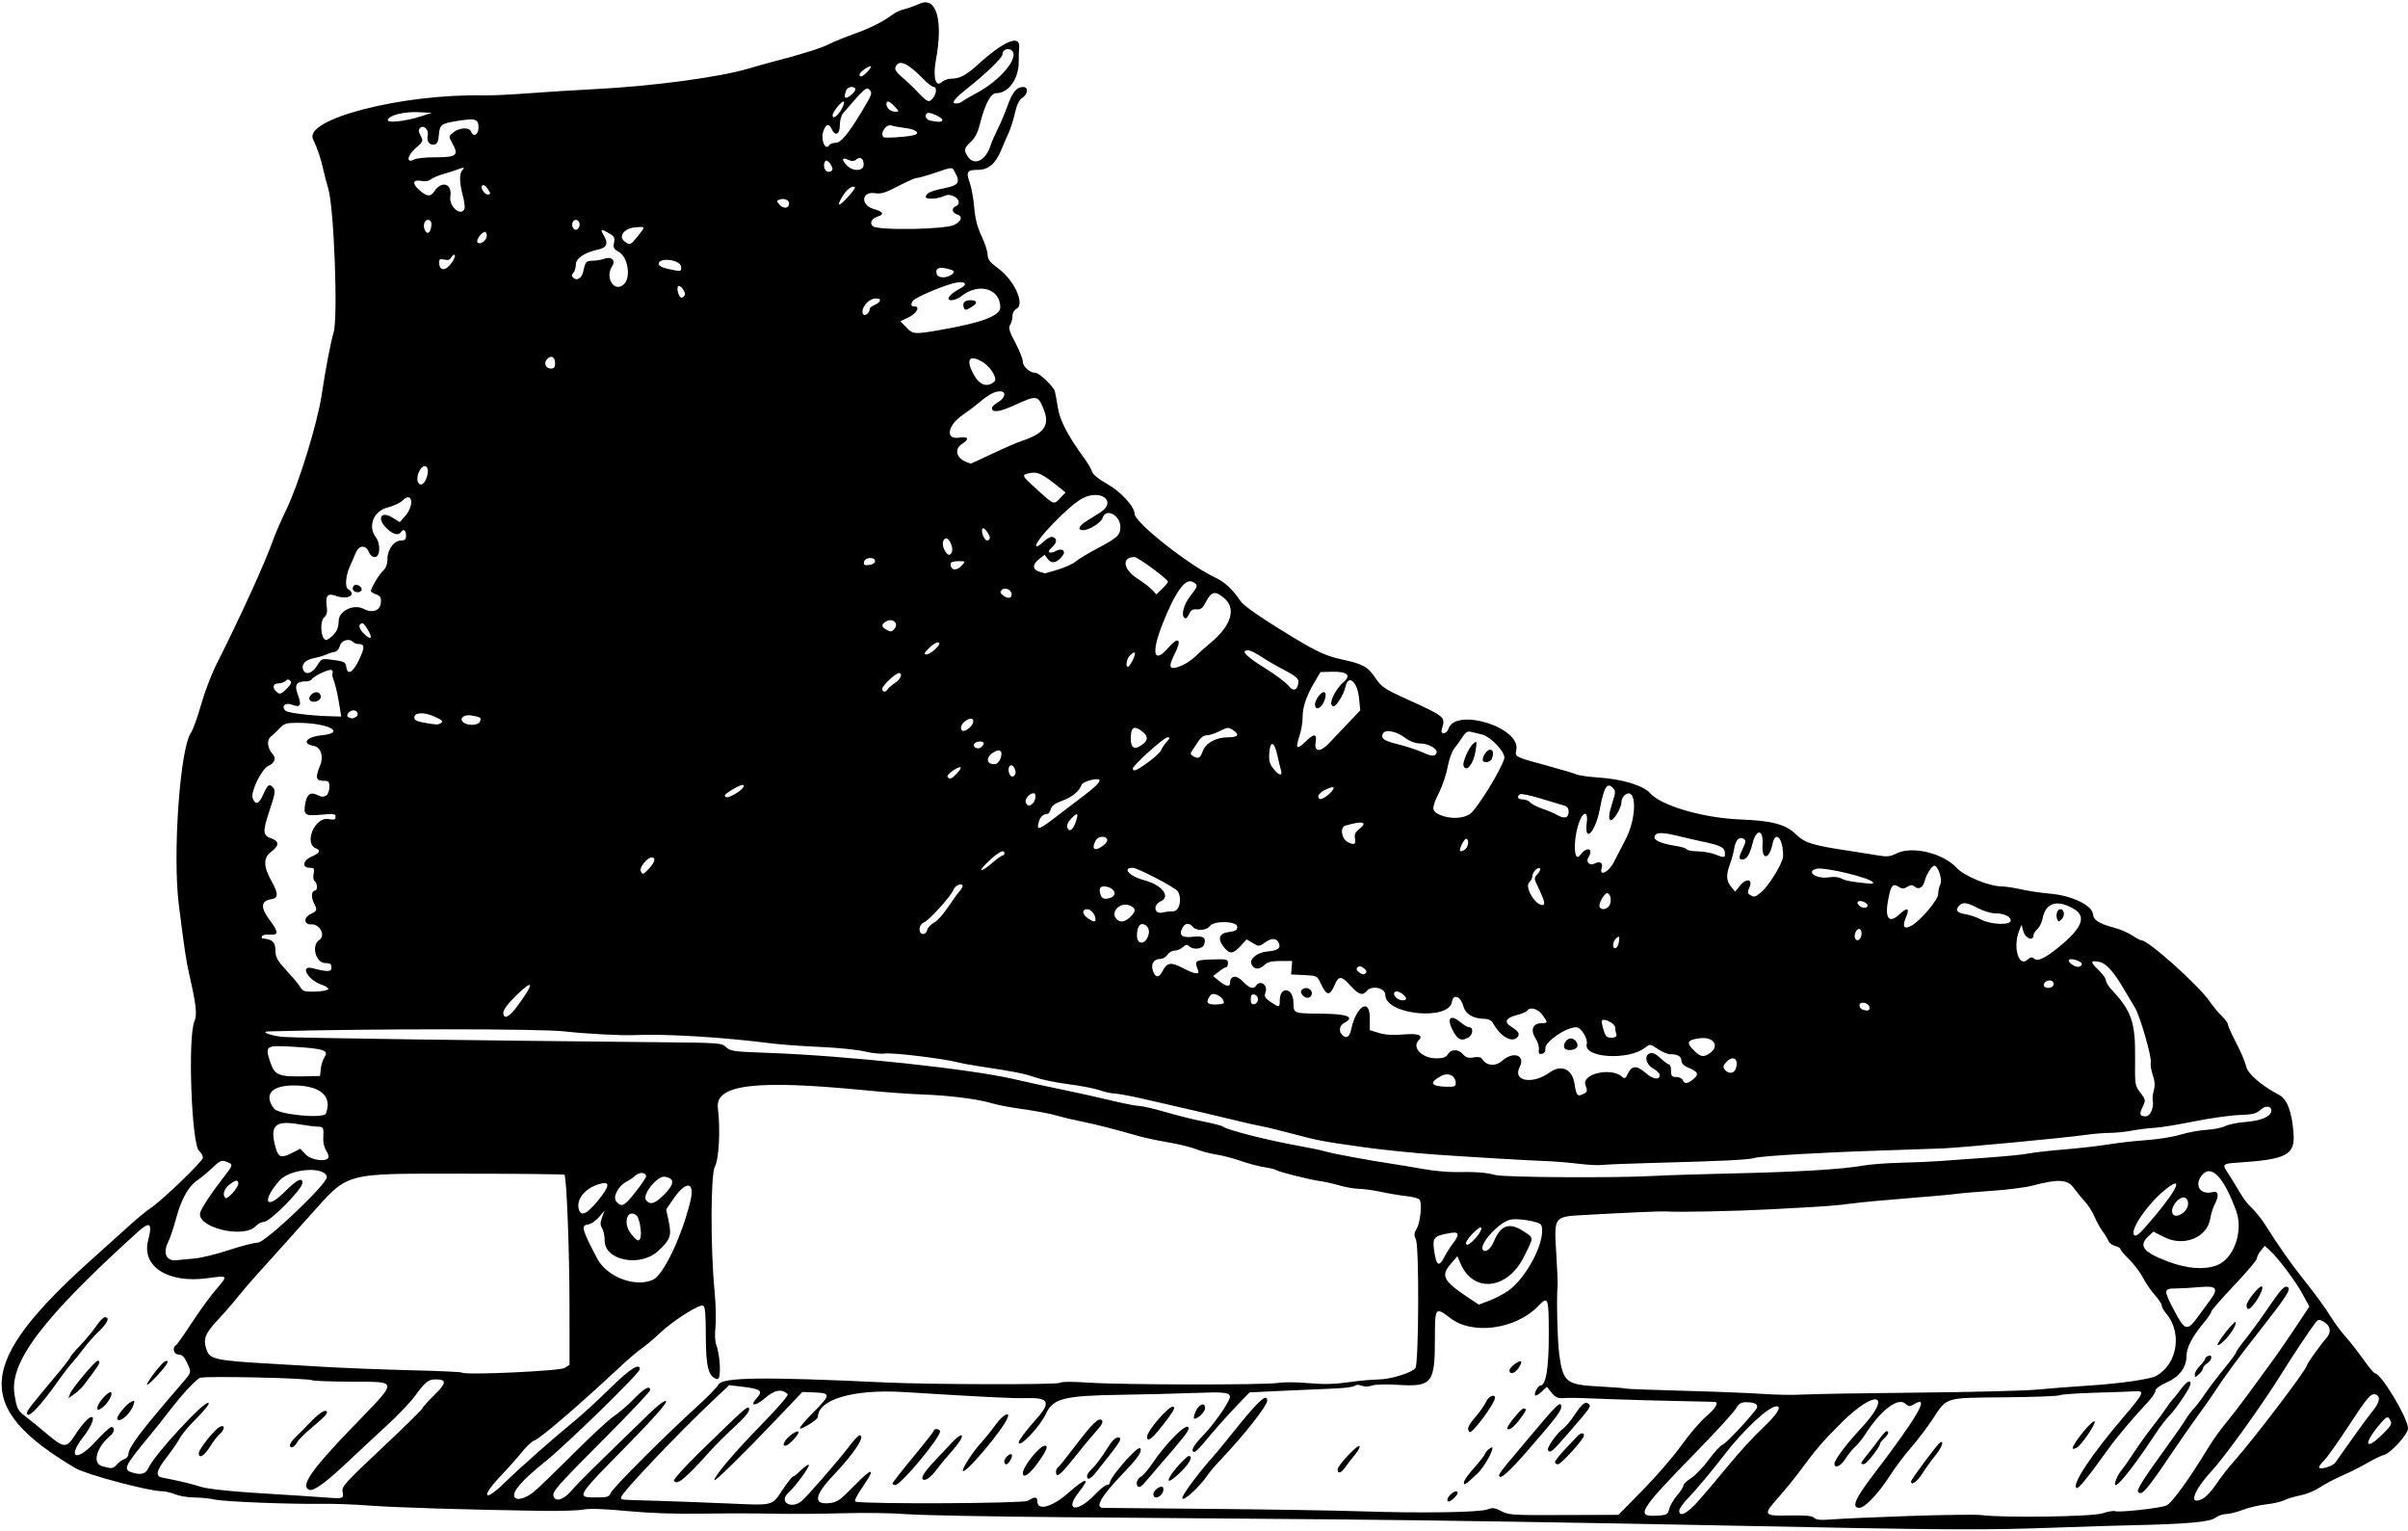 <?xml version="1.0" encoding="UTF-8"?>
<svg version="1.1" viewBox="0 0 1163 739" xmlns="http://www.w3.org/2000/svg">
<path d="m829 736.47c-62.975-1.278-145.32-2.567-183-2.865-37.675-0.298-97.3-0.777-132.5-1.063-35.2-0.287-69.4-0.958-76-1.491-6.6-0.533-20.325-0.719-30.5-0.413-10.175 0.306-25.25 0.4-33.5 0.21-8.25-0.19-23.775-0.199-34.5-0.02-12.682 0.212-25.332-0.232-36.18-1.27-11.007-1.053-18.149-1.298-21-0.72-2.376 0.482-11.295 0.771-19.82 0.644-36.475-0.546-71.4-1.614-83.429-2.551-7.111-0.554-17.461-0.939-23-0.857-15.827 0.236-47.412-1.023-51.951-2.071-2.266-0.523-6.652-0.962-9.747-0.976-3.093-0.02-7.241-0.71-9.216-1.53-1.974-0.82-4.921-1.5-6.547-1.5-6.195 0-36.516-8.09-41.607-11.1-49.69-29.383-47.972-50.885 8.078-101.08 6.557-5.872 14.884-13.35 18.503-16.616 3.619-3.267 7.894-6.776 9.5-7.8 5.254-3.34 25.42-22.73 25.42-24.43 0-0.914-0.844-2.425-1.875-3.358-3.614-3.271-5.481-54.716-2.263-62.343 1.43-3.388 0.924-8.058-2.478-22.867-1.442-6.28-2.281-11.88-5.002-33.4-3.075-24.325 0.509-75.454 5.832-83.205 1.022-1.488 3.221-7.563 4.886-13.5s4.959-14.62 7.318-19.295c11.753-23.291 23.779-49.685 27.565-60.5 0.963-2.75 3.811-9.275 6.329-14.5 6.036-12.523 14.991-41.635 17.073-55.5 1.849-12.312 4.377-25.52 5.723-29.899 2.21-7.187 0.228-60.503-2.587-69.601-0.766-2.475-1.824-6.525-2.352-9-1.109-5.201-2.761-10.116-4.973-14.792-4.58-9.676 42.65-21.888 81.8-21.153 4.125 0.077 13.8-0.358 21.5-0.967s22.55-1.543 33-2.074c28.04-1.425 60.391-5.788 74.5-10.047 3.575-1.079 8.975-2.589 12-3.355 12.026-3.046 22.698-6.402 26.5-8.335 2.2-1.118 7.259-3.203 11.242-4.632 8.476-3.041 14.573-6.036 18.758-9.213 1.65-1.253 4.35-2.568 6-2.922 1.65-0.354 5.151-1.597 7.779-2.763 7.997-3.545 11.305 8.048 7.755 27.178-1.544 8.319-0.196 13.435 2.82 10.705 1-0.897 2.98-1.631 4.41-1.631 4.235 0 7.276-1.603 13.168-6.939 12.707-11.508 20.563-14.654 19.799-7.931-0.148 1.303-0.24 4.1-0.204 6.215 0.15 8.542-4.83 15.654-10.95 15.654-2.538 0-5.373 5.315-7.631 14.305-1.175 4.678-2.472 7.286-4.542 9.129-3.303 2.943-3.534 4.211-1.34 7.343 3.149 4.496 8.709 1.56 10.942-5.777 0.418-1.375 1.892-4.75 3.275-7.5s3.573-7.925 4.866-11.5c2.411-6.663 4.372-9 7.551-9 2.58 0 2.289 3.455-0.441 5.247-1.547 1.016-2.664 3.317-3.574 7.365-0.728 3.238-2.156 7.688-3.174 9.888s-2.583 5.8-3.479 8c-2.646 6.497-6.171 9.5-11.151 9.5-5.3 0-5.91 0.958-4.002 6.274 0.835 2.325 1.802 7.673 2.15 11.885 0.447 5.404 1.493 9.478 3.556 13.84 1.608 3.4 2.923 7.452 2.923 9.006 0 2.243 1.056 3.6 5.127 6.588 7.718 5.665 12.993 17.202 8.873 19.407-1.174 0.628-2 2.094-2 3.549 0 1.363-0.507 3.29-1.126 4.282-0.914 1.464-0.444 3.089 2.5 8.637 1.994 3.758 3.626 7.865 3.626 9.126 0 2.421 3.344 5.406 6.056 5.406 1.831 0 8.653 6.466 9.385 8.895 0.266 0.883 0.931 4.451 1.478 7.93 0.984 6.256 4.856 13.652 12.92 24.674 1.609 2.2 3.233 5.006 3.607 6.236 0.416 1.367 3.196 3.643 7.152 5.856 6.684 3.738 13.402 11.041 13.402 14.568 0 4.008 25.788 24.451 38.342 30.395 5.241 2.482 8.521 5.478 12.894 11.782 1.616 2.329 10.982 8.766 25.263 17.364 12.076 7.27 16.161 9.107 24 10.795 9.888 2.129 12.202 3.451 16 9.142 2.663 3.991 4.316 5.093 14.737 9.829 18.772 8.53 18.914 8.648 17.21 14.282-0.502 1.658-0.273 2.25 0.869 2.25 0.852 0 1.839-0.912 2.192-2.027 3.355-10.57 35.013-0.83 32.827 10.1-0.683 3.414-0.808 3.349 14.379 7.47 7.032 1.908 13.686 3.881 14.786 4.385 1.1 0.504 5.972 1.181 10.827 1.505 11.367 0.76 21.366 3.834 24.693 7.593 5.314 6.003 25.661 11.93 43.317 12.616 15.539 0.604 22.03 2.333 27.072 7.212 4.341 4.2 8.024 5.32 26.59 8.086 4.125 0.614 9.917 1.536 12.871 2.047 4.471 0.774 5.979 0.624 9-0.893 7.55-3.793 22.534-0.23 29.129 6.927 3.696 4.01 15.841 8.979 21.947 8.979 1.611 0 5.769 0.635 9.241 1.41 3.472 0.776 9.809 1.715 14.083 2.087 10.258 0.894 20.062 5.551 20.546 9.761 0.356 3.097 2.797 4.647 10.683 6.785 2.75 0.746 6.525 2.391 8.389 3.656 1.864 1.265 3.817 2.3 4.34 2.3 3.385 0 27.788 21.851 33.04 29.585 1.523 2.243 4.11 5.363 5.75 6.933s2.981 3.405 2.981 4.077 1.826 4.729 4.058 9.017 4.386 9.373 4.786 11.3c0.735 3.535 7.311 9.216 15.925 13.754 3.853 2.03 6.102 7.985 6.925 18.334 0.851 10.707-3.199 12.827-27.471 14.384-6.512 0.418-6.967 0.843-4.637 4.335 1.021 1.53 2.544 3.948 3.385 5.374 4.724 8.009 5.818 9.544 8.811 12.376 1.805 1.707 4.73 5.423 6.5 8.257 5.732 9.177 12.35 18.624 17.845 25.472 6.23 7.765 10.166 13.186 14.378 19.798 1.652 2.594 4.587 6.469 6.521 8.611 1.935 2.142 5.685 6.931 8.334 10.644 2.649 3.712 5.159 6.75 5.578 6.75 3.028 0 16.063 21.677 16.063 26.713 0 2.712-8.29 11.892-11.457 12.687-1.358 0.341-5.073 2.129-8.256 3.975-3.183 1.845-8.712 4.627-12.287 6.183-3.575 1.555-8.393 4.099-10.706 5.653-2.313 1.554-6.475 3.255-9.249 3.781s-6.282 1.58-7.795 2.343c-1.513 0.762-5.451 1.665-8.751 2.005-3.3 0.34-8.367 1.528-11.261 2.64-2.893 1.112-6.545 2.022-8.115 2.022-1.57 0-3.928 0.838-5.239 1.863-2.56 2-14.119 3.002-41.385 3.589-7.15 0.154-22 0.61-33 1.015-38.105 1.4-52.543 1.314-166.5-0.998zm93.5-4.527c16.5-0.567 32.042-0.757 34.538-0.422 10.371 1.393 53.285 0.784 58.309-0.828 2.666-0.855 5.397-1.344 6.069-1.086 2.017 0.774 22.12-1.437 25-2.75 2.563-1.168 11.196-13.122 20.03-27.736 2.121-3.509 6.078-9.05 8.793-12.312 2.715-3.263 7.271-9.167 10.125-13.12 2.853-3.953 7.689-10.563 10.746-14.688 3.057-4.125 8.638-12.155 12.403-17.844l6.845-10.344-3.363-6.156c-3.434-6.286-11.945-17.566-15.956-21.148l-2.23-1.991-1.905 2.352c-1.048 1.294-1.905 2.993-1.905 3.776 0 0.783-4.95 6.628-11 12.988-6.05 6.361-11 12.054-11 12.651 0 0.598-1.751 3.163-3.891 5.701-5.277 6.258-8.109 11.805-8.109 15.882 0 5.36-3.475 9.926-9.623 12.645-3.38 1.495-5.377 2.993-5.377 4.034 0 0.911-1.996 3.748-4.436 6.305-5.809 6.089-14.298 16.154-18.081 21.437-9.963 13.914-14.672 19.714-15.559 19.166-2.498-1.544 7.104-16.047 22.719-34.314 9.909-11.592 10.409-12.748 5.357-12.394-1.925 0.135-10.595 0.45-19.266 0.701-8.671 0.251-16.32 0.798-16.996 1.216-0.676 0.418-12.636 0.866-26.577 0.995-29.363 0.272-27.639-0.251-34.752 10.544-2.645 4.014-7.365 10.223-10.489 13.798-3.124 3.575-7.692 9.65-10.151 13.5-5.466 8.559-12.079 15.5-14.768 15.5-3.884 0-2.072-4.369 6.427-15.5 22.104-28.947 28.246-39.685 19.614-34.294-1.575 0.983-2.275 0.894-3.801-0.487-3.551-3.213-11.913 3.156-19.34 14.731-1.429 2.228-3.625 4.95-4.88 6.05s-3.353 3.688-4.664 5.75c-2.348 3.696-5.358 5.04-5.358 2.394 0-1.745 5.912-9.623 12.49-16.644 16.232-17.325 7.573-19.811-9.49-2.725-9.004 9.016-11.967 12.495-20.637 24.225-2.033 2.75-6.363 8.012-9.624 11.693-7.424 8.382-7.156 8.779 5.744 8.518 7.659-0.155 10.758 0.146 11.715 1.139 0.978 1.015 3.167 1.198 8.802 0.736 4.125-0.338 21-1.078 37.5-1.645zm110.08-11.814c-0.594-0.961 3.303-7.023 13.921-21.653 3.85-5.305 7.937-11.191 9.083-13.08 1.146-1.889 2.946-4.305 4-5.369 1.054-1.064 3.492-4.259 5.417-7.1s6.088-8.317 9.25-12.168c3.163-3.851 5.75-7.38 5.75-7.841 0-0.461 1.98-3.269 4.399-6.24 2.42-2.971 7.178-9.486 10.574-14.478 6.791-9.983 8.403-11.703 10.03-10.697 1.554 0.96-0.906 4.774-13.078 20.272-11.808 15.035-17.083 22.208-23.33 31.726-1.444 2.2-4.625 6.7-7.068 10-2.444 3.3-8.32 11.743-13.06 18.762-11.941 17.686-14.335 20.378-15.888 17.865zm-10.5-5.88c0.573-1.512 1.833-3.65 2.8-4.75 0.967-1.1 3.498-4.7 5.623-8s6.155-8.925 8.953-12.5c2.798-3.575 5.832-7.674 6.741-9.11 0.909-1.435 2.247-3.235 2.972-4 0.725-0.765 2.579-3.078 4.12-5.14 2.787-3.731 4.699-4.79 4.699-2.603 0 1.668-6.775 11.854-10.213 15.354-1.621 1.65-4.722 5.7-6.892 9-12.665 19.258-21.912 29.953-18.804 21.75zm-99.077 1c0.02-0.987 12.632-17.914 13.959-18.734 2.241-1.385 0.842 2.516-2.223 6.2-1.788 2.148-4.577 6.016-6.199 8.595-2.561 4.071-5.581 6.22-5.536 3.939zm-24.02-8.87c0-0.34 1.238-2.097 2.75-3.904s4.074-5.129 5.692-7.382 3.305-4.096 3.75-4.096c1.425 0 0.867 1.637-1.192 3.5-1.1 0.995-2 2.182-2 2.636 0 1.533-6.489 9.739-7.75 9.802-0.688 0.034-1.25-0.216-1.25-0.556zm102.04-7.097c0.108-2.397 9.606-13.978 10.626-12.957 0.836 0.836-6.397 11.46-8.608 12.643-1.129 0.604-2.037 0.745-2.018 0.314zm59-35.67c0-0.935 1.125-2.825 2.5-4.2s2.5-2.881 2.5-3.348c0-0.466 0.675-1.107 1.5-1.423 2.262-0.868 1.845 2.13-0.5 3.594-1.1 0.687-2 1.746-2 2.353 0 0.607-0.9 1.919-2 2.914-1.84 1.665-2 1.674-2 0.11zm11-14.333c0-1.436 8.026-11.584 8.66-10.95 0.838 0.838-2.344 6.042-5.571 9.11-1.699 1.615-3.089 2.443-3.089 1.84zm14-19.03c0.018-2.107 6.519-10.026 7.466-9.093 1.276 1.257-4.59 10.843-6.636 10.843-0.465 0-0.838-0.787-0.83-1.75zm-291.61 89.203c6.481-6.574 14.894-16.317 18.696-21.65 3.802-5.333 9.16-11.591 11.906-13.907 4.502-3.796 6.261-6.703 4.243-7.012-0.412-0.063-8.625-0.262-18.25-0.441-9.625-0.179-24.7-0.608-33.5-0.952-16.89-0.661-17.925-0.68-22.194-0.412-1.887 0.119-3.373-0.681-4.958-2.669l-2.264-2.839-2.538 2.384c-1.396 1.311-2.801 2.121-3.123 1.799-0.73-0.75 1.38-4.76 2.52-4.76 2.68 0 4.07-8.37 4.07-24.46 0-18.276-0.246-18.948-5.092-13.934-10.827 11.204-31.597 14.096-42.34 5.895-7.45-5.68-7.57-5.52-7.57 10.1 0 21.263-1.428 23.046-17.661 22.053-5.863-0.359-11.357-0.215-12.804 0.335-1.544 0.587-3.462 0.611-4.907 0.061-1.458-0.554-2.743-0.532-3.333 0.058-0.528 0.528-4.973 1.117-9.877 1.309-4.904 0.192-16.117 0.689-24.917 1.105l-16 0.756-5.5 5.7c-5.444 5.642-11.101 12.016-17.105 19.274-1.706 2.062-3.506 3.75-3.999 3.75-2.181 0-0.509-3.193 4.177-7.979 5.25-5.35 12.93-16.39 12.93-18.57 0-2.159-2.811-2.466-17.331-1.89-7.793 0.309-23.619 0.703-35.169 0.875-27.772 0.416-32.981 1.74-36.405 9.254-2.77 6.07-13.1 16.89-13.1 13.71 0-0.929 3.917-6.203 7.562-10.181 8.161-8.908 7.407-11.453-3.31-11.177-7.12 0.183-18.521-0.374-59.752-2.922-24.222-1.497-41.5 3.534-41.5 12.084 0 1.166-7.953 6.172-8.669 5.456-0.346-0.346 2.6-3.864 6.547-7.818 8.393-8.41 8.439-9.217 0.547-9.537l-5.92-0.23-10.65 11.21c-17.21 18.12-31.85 32.53-31.85 31.35 0-1.971 9.888-13.635 22.383-26.401 8.159-8.336 13.584-14.626 13.044-15.121-2.96-2.708-6.316-2.095-11.07 2.019-4.549 3.937-7.525 3.929-3.959-0.011 3.302-3.648 2.135-4.522-7.559-5.658l-5.661-0.664-7.839 7.362c-16.64 15.62-44.34 44.8-44.34 46.7 0 1.414-2.196 1.187 17 1.758 9.075 0.27 24.824 0.86 34.998 1.311 21.806 0.967 20.708 1.249 25.998-6.681 2.293-3.438 4.496-6.25 4.896-6.25 0.4 0 2.174-1.414 3.942-3.142 1.768-1.728 3.468-2.888 3.779-2.578 0.683 0.683-6.331 10.261-9.991 13.644-4.651 4.299 1.54 7.942 6.502 3.826 2.688-2.23 17.395-19.079 22.259-25.5 2.604-3.438 5.157-6.25 5.675-6.25 3.237 0-2.296 8.468-12.731 19.485-9.089 9.596-9.668 14.151-1.683 13.251 3.704-0.417 5.154-1.435 11.792-8.27 8.721-8.979 10.793-9.145 4.744-0.379-3.623 5.25-4.868 7.773-3.931 7.963 6.19 1.26 81.217 0.873 83.204-0.429 3.29-2.15 4.55-2.04 4.55 0.38 0 4.582 7.152 2.644 14.692-3.983 8.916-7.835 11.309-8.069 5.308-0.517-7.276 9.155-0.671 10.066 7.84 1.082 2.387-2.52 4.975-4.582 5.75-4.582 0.775 0 1.41-0.484 1.41-1.076 0-2.639 13.356-17.902 14.587-16.67 1.286 1.286-0.892 4.558-7.815 11.746-10.959 11.377-14.225 16.933-10.022 17.048 0.963 0.026 24.25 0.241 51.75 0.477s60.35 0.77 73 1.187c29.099 0.959 57.133 0.532 60.861-0.927 2.291-0.896 3.487-0.799 6 0.491 4.509 2.313 4.669 2.325 32.2 2.223l25.061-0.092 11.783-11.953zm-94.39 4.62c0-0.511 0.707-1.636 1.571-2.5 1.71-1.71 3.43-2.07 3.43-0.72 0 0.96-3.32 4.15-4.33 4.15-0.37 0-0.67-0.42-0.67-0.93zm-128-0.839c0-1.694 9.144-13.789 16.5-21.825 0.55-0.601 4.375-5.3 8.5-10.443 11.81-14.724 16-18.563 16-14.662 0 2.422-11.221 16.679-22.21 28.219-2.63 2.762-5.525 6.137-6.433 7.5-3.94 5.91-12.36 13.55-12.36 11.21zm-14-1.675c0-2.307 4.403-5.073 4.833-3.036 0.41 1.93-1.57 4.49-3.45 4.49-0.76 0-1.38-0.65-1.38-1.44zm-8-5.521c0-1.081 0.871-2.431 1.936-3.001 1.065-0.57 3.436-3.274 5.269-6.009 7.22-10.76 17.8-21.12 17.8-17.43 0 1.531-1.594 3.569-14.262 18.237-3.169 3.669-6.431 7.459-7.25 8.421-1.97 2.31-3.49 2.22-3.49-0.21zm-117.97 0.22c0.015-0.412 4.503-6.15 9.972-12.75s9.956-12.338 9.972-12.75c0.05-1.19 3.03-0.87 3.03 0.32 0 3.16-18.97 25.93-21.6 25.93-0.768 0-1.384-0.338-1.369-0.75zm275.97-0.51c0-0.866 2.172-3.973 4.826-6.905s5.104-6.089 5.444-7.015c0.34-0.927 1.604-2.212 2.809-2.857 2.671-1.429-2.85 9.067-6.597 12.542-6.03 5.6-6.48 5.89-6.48 4.24zm-381.53-0.791c-0.359-0.581 5.209-6.768 12.374-13.75 23.005-22.419 23.555-22.899 23.959-20.906 0.243 1.197-2.055 4.008-6.95 8.5-4.022 3.692-9.121 8.732-11.331 11.202-12.524 13.996-16.572 17.349-18.052 14.954zm120.02-0.962c-0.633-1.024 2.159-4.847 7.655-10.482 1.609-1.65 4.47-4.688 6.357-6.75 3.839-4.195 6.282-5.082 4.421-1.606-0.631 1.179-2.817 3.992-4.857 6.25-2.04 2.258-4.985 5.815-6.543 7.904-3.243 4.347-6.076 6.234-7.034 4.684zm119.56-1.071c1.53-2.87 7.98-9.92 9.07-9.92 2.194 0 0.495 3.452-3.708 7.537-4.921 4.783-7.187 5.786-5.361 2.374zm-40.05-0.27c0-0.74 0.958-2.202 2.129-3.25 2.053-1.837 4.615-5.3 8.993-12.155 1.992-3.119 4.878-4.41 4.878-2.183 0 0.587-1.913 3.463-4.25 6.391s-5.507 6.948-7.043 8.933c-2.886 3.729-4.707 4.605-4.707 2.264zm-31-1.397c0-3.2 8.09-13.25 10.66-13.25 1.76 0 0.706 2.547-3.421 8.267-4.047 5.609-7.244 7.811-7.244 4.991zm230 0.898c0-0.464 2.252-3.502 5.003-6.75s7.364-8.731 10.25-12.184c12.92-15.45 14.75-17.17 14.75-13.87 0 1.936-3.014 5.854-15.853 20.604-9.99 11.49-14.15 15.07-14.15 12.21zm-214-1.597c0-0.793 0.402-1.689 0.893-1.993 0.491-0.304 4.053-4.718 7.915-9.809 8.708-11.479 11.821-14.528 13.312-13.037 0.791 0.791 8e-3 2.294-2.835 5.437-2.16 2.4-6.59 7.73-9.85 11.85-7.34 9.29-9.43 10.97-9.43 7.56zm-45-0.57c0-1.633 4.948-9.12 8.914-13.489 1.997-2.2 5.16-6.138 7.028-8.75 3.234-4.523 6.993-6.63 5.668-3.177-2.23 5.82-21.61 28.61-21.61 25.43zm181-0.501c0-1.913 9.65-12.172 10.577-11.244 0.379 0.379-0.608 2.242-2.194 4.14s-3.692 4.613-4.68 6.034c-2 2.89-3.7 3.38-3.7 1.08zm-161-3.866c0-1.593 2.779-4.176 3.605-3.351 0.76 0.78-1.45 4.74-2.65 4.74-0.53 0-0.96-0.62-0.96-1.38zm266 0.306c0-0.589 2.138-3.327 4.75-6.083 2.612-2.756 5.345-5.649 6.071-6.428 1.58-1.68 3.18-1.84 3.18-0.31 0 1.7-11.07 13.9-12.62 13.9-0.76 0-1.38-0.48-1.38-1.07zm-3.423-5.803c-0.667-1.079 4.519-8.379 7.371-10.376 1.149-0.805 3.444-3.509 5.1-6.008 3.974-6 5.687-7.405 7.191-5.901 1.306 1.306 1.41 1.157-10.176 14.559-7.385 8.542-8.447 9.407-9.486 7.727zm-368.58-4.12c1.194-2.231 5.78-5.553 6.572-4.761 0.825 0.825-4.615 6.761-6.196 6.761-1.136 0-1.217-0.429-0.376-2zm175-2.306c0-2.889 10.445-14.96 12.558-14.512 1.117 0.237 0.449 1.721-2.618 5.818-6.99 9.34-9.94 11.92-9.94 8.69zm155.74-2.287c-1.419-1.419-0.717-3.154 3.041-7.517 2.08-2.415 4.32-5.628 4.979-7.141 1.106-2.541 4.239-3.909 4.239-1.851 0 2.666-11.123 17.644-12.259 16.508zm18.26-1.94c0-1.329 6.628-9.384 7.75-9.419 1.884-0.059 1.555 0.86-2 5.582-2.776 3.688-5.75 5.672-5.75 3.837zm-150.68-7.71c1.53-3.76 4.68-5.02 4.68-1.88 0 1.84-3.35 5.13-5.23 5.13-0.429 0-0.184-1.462 0.546-3.25zm151.68-20.13c0-1.469 4.83-5.118 5.667-4.282 0.271 0.271-0.27 1.657-1.202 3.08-1.81 2.76-4.46 3.48-4.46 1.2zm77.17 66.88c0.434-1.65 2.147-4.575 3.807-6.5s3.019-4.057 3.02-4.737c1e-3 -0.681 1.69-2.305 3.752-3.61 2.062-1.305 5.927-5.343 8.588-8.973s5.63-6.852 6.599-7.16c1.486-0.472 11.12-10.612 16.004-16.846 1.807-2.306 0.138-3.635-4.592-3.659-2.501-0.012-3.55 0.656-5.081 3.235-1.061 1.788-9.891 11.402-19.622 21.365-26.98 27.626-28.919 30.795-18.466 30.187 4.839-0.282 5.257-0.512 5.991-3.303zm14.477-4.25c3.267-3.712 9.817-11.475 14.556-17.25 4.739-5.775 12.032-13.71 16.206-17.634 6.87-6.46 9.34-10.37 6.55-10.37-3.751 0-16.188 11.617-25.461 23.782-5.301 6.954-13.395 16.602-17.504 20.863-2.198 2.28-3.996 4.867-3.996 5.75 0 3.443 3.941 1.341 9.648-5.145zm243.25-0.68c1.518-0.785 4.426-3.936 6.462-7.003s5.834-7.959 8.44-10.873c9.243-10.335 35.238-44.464 35.238-46.264 0-0.832 6.589-10.083 9.568-13.433 2.598-2.921 1.923-6.131-1.694-8.068-1.918-1.027-2.464-0.897-3.806 0.906-3.445 4.626-10.459 15.206-16.68 25.162-9.167 14.669-26.863 39.262-33.201 46.139-9.132 9.909-11.454 17.119-4.326 13.433zm-898.46-3.361c-0.488-2.463 1.257-4.395 19.033-21.079 10.72-10.1 19.53-18.72 19.53-19.16 0-0.438 2.529-3.266 5.62-6.284 6.037-5.895 6.245-7.684 0.893-7.684-3.742 0-4.957 0.98-10.473 8.447-2.089 2.828-8.186 9.172-13.549 14.097-5.363 4.926-13.855 12.828-18.87 17.562-10.275 9.697-16.204 13.991-18.238 13.21-4.51-1.731 0.7-9.348 20.366-29.773 23.211-24.107 23.305-22.242-1.129-22.434-9.266-0.073-17.24-0.375-17.72-0.672-1.771-1.094-52.365-2.19-54.399-1.178-2.256 1.123-9.024 8.495-15 16.339-2.2 2.888-6.25 7.968-9 11.29-12.876 15.554-13.428 16.815-8 18.274 3.927 1.055 5.952 0.337 7.282-2.583 2.941-6.454 27.324-32.807 28.898-31.232 0.585 0.585-1.619 3.279-7.776 9.506-2.528 2.556-5.294 5.998-6.148 7.648-0.853 1.65-3.623 5.666-6.154 8.925-5.122 6.593-5.764 9.314-2.352 9.969 8.015 1.538 14.791 3.147 18.25 4.334 3.791 1.301 16.672 2.574 39 3.854 5.5 0.315 14.275 0.896 19.5 1.29 11.134 0.84 11.093 0.85 10.397-2.661zm-69.44-18.62c0-1.858 7.427-11.213 9.992-12.586 2.754-1.474 2.737 1.026-0.024 3.525-1.118 1.012-3.006 3.444-4.197 5.405-2.99 4.93-5.77 6.69-5.77 3.66zm44-3.784c0-0.748 1.238-2.522 2.75-3.942 1.512-1.42 4.55-4.485 6.75-6.812 4.155-4.394 7.301-6.584 8.186-5.699 0.867 0.867-0.584 2.49-6.994 7.824-3.387 2.818-6.615 6.034-7.175 7.145-1.22 2.424-3.517 3.393-3.517 1.484zm117.5 22.737c1.65-1.266 10.2-9.493 19-18.282 8.8-8.789 17.8-17.124 20-18.52 2.2-1.397 6.46-5.06 9.466-8.14 5.265-5.395 8.034-6.914 8.034-4.409 0 0.655-9.896 11.117-21.992 23.25-23.499 23.57-25.495 25.848-24.628 28.106 1.061 2.766 4.825 1.549 8.514-2.752 3.107-3.623 9.948-10.394 37.476-37.094 2.722-2.64 5.809-5.26 6.86-5.823 4.513-2.415-1.386 4.677-17.73 21.315-24.5 24.93-24.42 24.8-14.42 24.8 5.242 0 6.08-0.273 6.905-2.25 1.006-2.411 26.62-28.018 41.625-41.613 5.012-4.542 9.689-9.334 10.393-10.649 1.891-3.533 21.947-3.784 80.493-1.004 21.185 1.006 83.02 1.149 84.277 0.196 0.807-0.612 5.958-0.653 14-0.111 16.171 1.089 85.175 1.192 91.482 0.135 2.617-0.438 9.225-0.392 14.684 0.102 7.167 0.649 12.514 0.533 19.241-0.418 5.124-0.724 11.69-1.333 14.591-1.352 5.827-0.039 16.114-3.219 17.812-5.507 1.628-2.193 1.866-58.439 0.263-61.959-1.01-2.216-0.94-3.147 0.408-5.428 1.686-2.854 2.6-11.945 1.397-13.891-0.377-0.611-3.267-1.395-6.42-1.743-3.154-0.348-8.748-1.28-12.432-2.07-3.684-0.79-8.409-1.442-10.5-1.449-2.091-7e-3 -6.278-0.729-9.303-1.606-3.025-0.877-7.075-1.795-9-2.041-4.882-0.623-20.289-4.457-21.5-5.351-0.55-0.406-3.138-1.048-5.752-1.426-2.614-0.378-7.788-1.744-11.5-3.036-3.712-1.292-8.998-2.674-11.748-3.072-2.75-0.398-7.158-1.565-9.795-2.593s-8.712-2.518-13.5-3.311c-4.788-0.793-11.18-2.145-14.205-3.005-12.864-3.658-19.973-5.474-27.5-7.027-4.4-0.908-9.453-2.097-11.228-2.642-3.758-1.155-10.908-2.491-20.772-3.882-3.85-0.543-9.25-1.647-12-2.454-6.721-1.972-20.72-3.698-33.434-4.122-5.739-0.192-18.114-1.101-27.5-2.021-52.741-5.168-72.266-2.799-70.865 8.6 1.274 10.367 0.533 24.675-1.469 28.344-2.035 3.729-2.131 39.271-0.162 59.65 0.611 6.322 0.819 14.213 0.464 17.536-0.356 3.323-0.227 7.151 0.286 8.506 2.145 5.663 2.553 17.183 0.595 16.806-4.204-0.81-5.53-5.795-5.544-20.842-0.01-10.684-0.331-14.239-1.319-14.618-1.911-0.733-14.601 7.323-20.744 13.17-2.919 2.779-6.883 6.117-8.807 7.419s-6.902 5.554-11.059 9.448c-18.515 17.344-38.101 34.179-40.738 35.016-1.194 0.379-3.848 2.799-5.896 5.377s-6.849 7.972-10.667 11.987c-9.699 10.198-7.879 12.809 2.121 3.044 7.502-7.326 23.482-21.443 33.774-29.838 3.705-3.022 11.419-10.109 17.142-15.75 9.42-9.28 14.32-12.42 14.32-9.17 0 1.84-34.922 35.946-45.609 44.544-11.092 8.923-15.964 14.438-14.993 16.968 0.799 2.083 4.924 1.152 9.102-2.053zm-201.02-13.52c0.983-1.086 2.627-2.241 3.655-2.567 1.027-0.33 1.868-1.39 1.868-2.36 0-3.218 6.065-11.245 25.528-33.783 5.138-5.95 5.017-5.483 2.722-10.468-1.26-2.737-2.38-3.809-4-3.828-2.325-0.027-3.256-3.286-1.287-4.503 0.53-0.327 3.962-5.191 7.627-10.809s8.909-12.825 11.651-16.016c6.054-7.044 6.147-6.928-4.394-5.517-18.802 2.516-31.578-5.714-28.331-18.248 2.212-8.537 0.928-9.499-5.23-3.918-45.866 41.564-61.882 62.716-59.301 78.32 1.152 6.965 1.562 7.772 5.417 10.666 1.832 1.375 6.403 5.088 10.158 8.25 8.425 7.096 9.485 7.134 13.761 0.5 3.739-5.8 7.335-9.425 8.345-8.415 0.887 0.887-1.194 5.263-4.566 9.601-7.885 10.143-3.099 12.043 5.808 2.305 3.646-3.98 7.182-7.24 7.86-7.24 1.746 0 1.529 2.509-0.352 4.07-6.861 5.694-9.03 13.407-4.166 14.811 4.757 1.374 5.264 1.314 7.227-0.856zm0.148-21.823c-0.651-1.053 3.982-6.922 6.547-8.294 1.816-0.972 1.947-0.846 1.31 1.256-1.282 4.236-6.629 9.026-7.857 7.038zm-43.625-3.14c0-0.949 2.278-3.849 14.25-18.138 3.712-4.431 6.75-8.366 6.751-8.743 5.7e-4 -0.378 2.193-2.971 4.872-5.764s6.113-6.955 7.632-9.25c1.518-2.3 3.376-4.18 4.128-4.18 2.524 0 1.4 2.643-2.883 6.779-2.337 2.257-5.682 6.043-7.433 8.413s-4.218 5.414-5.482 6.766c-1.264 1.351-4.107 5.027-6.317 8.168-9.334 13.27-15.518 19.63-15.518 15.95zm34-2.431c0-2.13 5.615-8.356 6.624-7.347 1.009 1.009-1.867 5.791-4.561 7.581-1.798 1.2-2.064 1.17-2.064-0.23zm-13.159-6.74c0.966-2.61 12.101-15.9 13.323-15.9 1.488 0 0.896 1.647-1.913 5.328-1.512 1.982-3.533 4.71-4.49 6.062-0.957 1.353-3.09 3.421-4.74 4.596l-3.001 2.137 0.822-2.223zm37.17-4.4c-0.002-1.432 7.247-10.77 8.739-11.258 2.437-0.797 1.187 1.488-3.744 6.838-2.747 2.981-4.994 4.97-4.995 4.42zm1056.8 37.75c0.719-0.964 4.354-6.087 8.078-11.384 3.724-5.297 8.198-11.362 9.943-13.478 3.439-4.172 4.047-7.119 1.659-8.035-2.334-0.896-3.955 0.975-13.502 15.575-4.88 7.463-10.022 14.71-11.429 16.106-1.406 1.396-2.557 2.914-2.557 3.375 0 1.455 6.441-0.327 7.807-2.159zm22.74-13.643c4.733-4.666 4.998-5.256 3.412-7.61-0.839-1.246-1.576-0.842-4.351 2.389-8.302 9.663-7.589 13.628 0.939 5.221zm-224.5-20.21c26.125-0.25 52-0.897 57.5-1.439 5.5-0.542 17.2-1.448 26-2.015 14.564-0.938 29.156-3.066 31.915-4.655 10.318-5.942 12.571-21.082 4.518-30.367-1.063-1.226-1.932-2.833-1.932-3.572 0-0.739-1.516-3.033-3.368-5.097-1.852-2.064-4.393-5.778-5.646-8.253s-4.237-6.433-6.632-8.797c-2.395-2.363-4.354-4.677-4.354-5.142 0-0.465-1.144-1.132-2.543-1.483-1.399-0.351-2.828-1.412-3.176-2.358-0.348-0.946-1.635-3.07-2.859-4.72-1.224-1.65-2.967-4.8-3.874-7-0.907-2.2-2.89-5.35-4.407-7-1.517-1.65-4.008-4.708-5.535-6.795-3.155-4.313-7.381-4.572-20.132-1.23-3.286 0.861-12.049 1.981-19.474 2.488-7.425 0.507-15.3 1.185-17.5 1.505s-12.55 1.253-23 2.072c-10.45 0.819-22.6 1.956-27 2.527-8.942 1.159-11.797 1.364-39.5 2.83-17.206 0.91-44.87 1.472-50.5 1.026-2.071-0.164-18.298 0.54-38.814 1.684-15.568 0.868-15.231 0.411-14.09 19.152 0.46 7.558 0.74 14.417 0.622 15.242-0.628 4.383-0.088 26.867 0.796 33.096 1.907 13.449 3.276 14.506 19.885 15.37 6.264 0.326 11.661 0.756 11.995 0.957 0.334 0.2 12.982 0.691 28.107 1.089 15.125 0.399 32.45 1.082 38.5 1.518 6.05 0.436 14.6 0.574 19 0.307 4.4-0.267 29.375-0.69 55.5-0.939zm-653.31-11.93 2.31-1.52-0.02-28.22c-0.018-26.913-1.389-62.468-2.448-63.528-0.274-0.274-22.219-0.501-48.767-0.505-58.766-9e-3 -55.115-1.008-74.222 20.306-3.698 4.125-9.721 10.846-13.383 14.936-3.663 4.09-9.138 10.165-12.167 13.5-3.029 3.335-7.287 8.314-9.462 11.064-2.175 2.75-6.559 7.774-9.742 11.163-6.031 6.423-6.945 9.163-4.872 14.615 1.524 4.01 5.028 4.706 31.084 6.174 3.025 0.17 13.825 0.809 24 1.419 10.175 0.61 29.525 1.378 43 1.707s24.725 0.841 25 1.139c1.246 1.349 47.383-0.739 49.687-2.248zm788.37-24.14c1.893-2.569 4.72-6.415 6.281-8.549 4.231-5.781 3.176-7.092-5.09-6.329-3.712 0.343-8.886 0.637-11.499 0.655-5.972 0.04-6.006 0.693-0.58 10.984 4.913 9.318 6.138 9.682 10.887 3.239zm-332.88-12.98c9.298-6.443 18.738-25.074 16.138-31.849-0.649-1.692-11.751-3.533-15.253-2.528-5.833 1.673-15.178 12.294-12.858 14.614 1.339 1.339 3.727-0.593 5.257-4.253 3.326-7.96 7.529-9.32 14.515-4.697 4.843 3.205 4.848 2.398-0.081 12.246-7.976 15.935-24.449 17.615-30.601 3.122l-1.486-3.5-3.412 4c-4.713 5.525-3.278 8.121 8.976 16.238l4.793 3.175 5.022-1.908c2.762-1.05 6.808-3.146 8.99-4.658zm-412.83-5.479c5.059-2.305 14-21.158 18.034-38.027 2.275-9.512-2.124-9.932-8.357-0.798l-3.353 4.914 1.273 5.997c1.426 6.718 0.682 8.719-5.256 14.143-8.62 7.89-25.73 4.5-25.73-5.09 0-2.216-0.552-4.913-1.227-5.993-0.961-1.54-0.967-2.674-0.025-5.236l1.202-3.271-2.725 3.186c-1.499 1.752-3.85 3.328-5.225 3.5-3.54 0.444-3.047 2.299 4.363 16.402 4.719 8.982 18.432 14.196 27.03 10.278zm755.23-6.94c8.124-2.987 12.939-16.35 9.408-26.113-6.128-16.943-12.45-23.246-16.963-16.909-3.344 4.696-0.232 9.107 5.425 7.687 2.999-0.753 3.391 1.539 1.042 6.078-0.806 1.557-1.728 4.525-2.048 6.596-1.431 9.248-12.748 13.865-22.229 9.068l-5.272-2.667-2.493 2.342c-4.799 4.509-2.37 7.606 9.458 12.062 9.289 3.499 17.463 4.141 23.673 1.858zm-372.98-4.18c0.921-1.788 2.732-4.643 4.026-6.344 3.323-4.372 3.074-5.788-0.898-5.124-8.145 1.361-9.008 2.198-8.228 7.979 1.076 7.98 2.342 8.846 5.101 3.49zm-603.62 0.88c3.025-0.245 10.426-2.063 16.446-4.039 6.02-1.976 12.32-3.6 14-3.609 3.718-0.021 33.938-28.75 33.366-31.72-1.031-5.352-17.869-4.031-22.942 1.799-8.586 9.867-6.585 14.542 2.385 5.572 6.083-6.083 8.745-7.446 8.745-4.479 0 2.994-15.591 18.768-18.595 18.813-1.152 0.017-2.885 0.905-3.851 1.972-5.858 6.473-29.509 0.516-26.818-6.755 0.954-2.578 5.235-9.023 10.507-15.82 5.565-7.175 5.55-7.114 2.087-8.431-2.382-0.906-3.113-0.595-6.75 2.869-2.243 2.137-5.54 4.884-7.325 6.106-4.378 2.995-7.697 8.977-10.312 18.59-1.197 4.4-2.799 9.215-3.559 10.7-2.981 5.823-1.231 9.888 3.986 9.256 1.723-0.209 5.607-0.58 8.632-0.826zm618.92-10.191c1.719-1.958 2.813-4.065 2.431-4.683-0.68-1.11-7.35 5.62-7.35 7.41 0 1.757 1.913 0.696 4.918-2.727zm-403.69 0.31c0.816-2.312-0.417-9.663-1.816-10.824-4.384-3.639-6.776 3.418-2.887 8.517 2.884 3.781 3.991 4.324 4.703 2.307zm731.57-10.75c11.655-13.947 13.748-20.007 4.127-11.952-7.969 6.672-16.002 18.428-14.383 21.048 0.929 1.503 2.745-0.109 10.256-9.096zm14.246-2.062c2.366-2.366 2.238-6.266-0.221-6.734-2.218-0.422-5.841 3.6-5.841 6.484 0 2.977 3.202 3.11 6.061 0.25zm-766.16-5.41c5.448-6.715 5.828-9.176 1.239-8.031-7.164 1.788-11.927 7.236-10.677 12.214 0.983 3.915 3.926 2.611 9.438-4.183zm18.007-4.007c2.8-3.563 5.091-6.952 5.091-7.531 0-1.967-3.066-2.24-5.044-0.45-1.083 0.98-2.966 2.279-4.183 2.886-4.18 2.084-7.076 7.583-5.127 9.736 2.613 2.887 3.824 2.28 9.263-4.64zm14.114 0.956c4.8-4.891 4.795-7.605-0.017-8.315-3.654-0.54-11.088 8.829-9.002 11.343 2.065 2.488 4.362 1.717 9.018-3.028zm-205.96-5c0-2.031-1.25-1.862-4.365 0.588-2.559 2.013-3.401 4.828-1.895 6.334 0.94 0.95 6.26-4.94 6.26-6.92zm684.5-3.737c4.95-0.3 21.825-0.832 37.5-1.182 31-0.693 53.094-2.016 62.5-3.741 3.3-0.605 11.4-1.235 18-1.399 6.6-0.164 14.7-0.499 18-0.745 3.3-0.245 13.65-0.984 23-1.641 9.35-0.657 18.8-1.586 21-2.064 2.2-0.478 10.075-1.372 17.5-1.987 7.425-0.615 17.1-1.724 21.5-2.463s12.5-1.651 18-2.024c5.5-0.373 12.925-1.566 16.5-2.651s9.262-2.131 12.637-2.326c3.375-0.195 7.425-1.007 9-1.805 1.575-0.798 5.832-1.679 9.461-1.957 7.466-0.573 12.218-2.45 12.714-5.021 0.533-2.766-2.63-3.259-5.232-0.815-1.909 1.793-3.709 2.225-10.199 2.448-4.335 0.148-14.181 1.542-21.881 3.097s-16.27 2.946-19.044 3.09c-2.774 0.144-7.694 0.753-10.934 1.351-3.239 0.599-8.048 1.089-10.687 1.089-2.639 0-7.844 0.433-11.566 0.962-9.945 1.414-59.474 6.107-68.769 6.516-4.4 0.194-16.775 0.623-27.5 0.954-29.693 0.917-60.151 2.66-63.5 3.635-3.263 0.95-15.036 1.533-49 2.427-12.1 0.319-23.35 0.77-25 1.003-1.65 0.233-6.825-0.049-11.5-0.626-4.675-0.577-12.1-1.165-16.5-1.306-6.942-0.223-38.063-2.072-53-3.15-9.729-0.702-25.102-2.271-33-3.367-19.869-2.758-23.471-3.421-33.91-6.242-6.1-1.649-13.34-3.429-16.09-3.956-2.75-0.527-7.7-1.629-11-2.449-7.271-1.806-31.969-7.566-46.901-10.939-5.996-1.354-12.071-2.469-13.5-2.477-1.429-8e-3 -4.621-0.719-7.093-1.579-2.472-0.861-9.222-2.168-15-2.906-5.778-0.737-12.981-2.209-16.006-3.27-5.35-1.877-10.528-2.912-26-5.196-4.125-0.609-9.3-1.558-11.5-2.109-7.507-1.879-31.346-4.755-35.178-4.245-2.102 0.28-6.522-0.167-9.822-0.995s-12.975-1.812-21.5-2.187c-8.525-0.375-18.875-1.116-23-1.647-23.839-3.065-51.994-4.772-67-4.061-5.959 0.282-24.064-0.686-33.304-1.781-11.468-1.359-95.038-1.362-143.2-5e-3 -4.255 0.12 1.665 2.261 7.409 2.68 6.803 0.495 94.879 1.727 182.1 2.547 28.483 0.268 29.577 0.35 31.612 2.385 1.932 1.932 3.602 2.161 19.996 2.742 38.02 1.349 98.355 7.803 119.39 12.772 4.675 1.104 14.8 3.303 22.5 4.886 7.7 1.583 18.725 4.027 24.5 5.431s11.679 2.553 13.12 2.553c1.441-2e-5 7.066 1.303 12.5 2.896s13.702 3.654 18.374 4.58c4.671 0.926 8.947 2.036 9.5 2.466 2.223 1.728 22.079 6.748 37.506 9.482 4.675 0.828 10.043 1.963 11.929 2.522 3.601 1.067 21.375 4.365 32.205 5.975 3.501 0.52 10.319 1.656 15.151 2.523 4.832 0.867 11.807 1.531 15.5 1.474 10.174-0.156 14.272 0.145 19.327 1.419 4.771 1.202 59.507 1.491 77.388 0.409zm-641.02-8.719c0.33-0.534-0.13-2.086-1.022-3.448-0.892-1.362-1.541-3.962-1.44-5.778 0.296-5.351 0.101-5.802-2.502-5.802-1.365 0-5.609-0.536-9.431-1.192-11.447-1.963-14.024 0.679-11.062 11.342 1.3 4.681 2.742 5.159 7.805 2.588l4.115-2.09 2.48 2.676c2.562 2.765 9.721 3.868 11.058 1.704zm-1.169-21.403c3.154-8.22-2.555-13.374-14.982-13.526-11.253-0.137-15.261 4.305-10.082 11.176 2.221 2.947 24.049 4.993 25.063 2.35zm881.77-1.346c0.569-1.496 0.822-3.532 0.562-4.524-0.259-0.992-0.05-3.33 0.465-5.196 0.673-2.439 0.537-4.551-0.484-7.514-0.781-2.267-1.206-4.942-0.944-5.944 0.618-2.364-5.248-22.704-7.671-26.601-1.026-1.65-3.309-5.475-5.073-8.5-5.099-8.746-8.697-12.788-12.036-13.521-4.458-0.979-4.592 6e-3 -0.523 3.843 1.991 1.878 3.62 4.126 3.62 4.995 0 0.869 1.179 2.841 2.62 4.382 9.777 10.455 11.65 15.859 11.472 33.088-0.135 12.972-0.075 13.369 2.545 16.804 2.602 3.412 2.635 3.618 1.088 6.862-1.723 3.614-1.422 4.548 1.467 4.548 1.102 0 2.279-1.107 2.892-2.72zm-274.12-8.26c1.613-0.863 1.701-1.388 0.685-4.081-2.019-5.35 12.114-8.731 17.493-4.184 1.468 1.241 1.816 1.078 3.008-1.408 1.876-3.914 4.293-4.017 8.458-0.36 3.601 3.162 6.875 3.682 6.875 1.092 0-0.773-1.35-2.15-3-3.06-3.663-2.021-4.679-6.498-1.691-7.447 1.321-0.419 2.942 0.339 5.164 2.414 1.781 1.664 3.641 3.025 4.133 3.025 0.492 0 0.894 1.35 0.894 3 0 2.543 0.385 3 2.531 3 1.392 0 2.79 0.675 3.107 1.5 0.767 2 2.37 1.843 5.188-0.505 2.763-2.303 2.225-3.529-2.395-5.459-2.24-0.94-3.43-2.11-3.43-3.38 0-2.1-1.83-3.16-5.44-3.16-1.253 0-3.948-1.133-5.988-2.517-3.66-2.484-3.741-2.492-6.092-0.643-8.034 6.32-29.964 4.954-28.209-1.757 0.679-2.597-2.782-8.083-5.1-8.083-4.942 0-15.238 7.08-14.9 10.246 0.151 1.418-0.405 2.304-1.602 2.552-1.436 0.298-1.765-0.142-1.518-2.03 0.174-1.325-0.464-3.6-1.417-5.054-2.89-4.41-1.62-7.71 2.97-7.71 2.839 0 2.849-0.339 0.112-4.04-2.174-2.94-6.062-3.982-7.312-1.959-0.34 0.55-2.586 1.496-4.991 2.102-5.395 1.359-6.346 3.32-2.727 5.623 3.616 2.3 4.317 3.451 3.038 4.992-2.556 3.08-8.377-0.283-11.906-6.877-0.569-1.063-2.13-1.863-3.699-1.896-6.042-0.126-9.486-2.206-10.665-6.444-1.261-4.53-4.799-5.755-5.355-1.854-1.35 9.39-32.2 6.3-32.2-3.23 0-3.476-6.549-4.873-9-1.92-1.987 2.395-3.897 1.778-7.737-2.5-4.381-4.88-5.819-4.997-7.647-0.622-2.393 5.728-3.973 5.594-6.826-0.579-1.68-3.635-1.824-3.707-8-4l-6.29-0.3 0.254-3.25 0.254-3.25h-5.689c-4.426 0-6.192 0.472-7.953 2.127-2.424 2.277-5.002 1.983-6.027-0.687-0.989-2.578 2.937-5.643 7.752-6.052 4.843-0.411 6.455-1.524 5.566-3.843-1.014-2.641-3.417-2.851-6.611-0.576-2.946 2.098-3.107 2.108-6.04 0.375l-3.013-1.78-2.939 3.218c-3.582 3.921-5.267 4.032-8.024 0.527-3.234-4.112-2.357-6.705 2.472-7.309 3.144-0.393 4-0.922 4-2.471 0-2.845-11.314-3.151-13.307-0.359-1.584 2.219-6.463 2.415-8.193 0.33-1.706-2.055-3.726-1.881-4.961 0.428-1.931 3.609-0.358 5.016 4.911 4.392 5.184-0.614 6.612 0.335 5.547 3.689-0.716 2.256-5.317 2.771-7.274 0.815-0.902-0.902-1.609-0.785-3.029 0.5-1.019 0.922-2.826 1.676-4.015 1.676-1.19 0-2.725 0.9-3.412 2-0.687 1.1-2.211 2-3.386 2-3.221 0-4.749 2.398-3.643 5.716 1.14 3.42 2.929 3.57 4.544 0.382 2.23-4.401 4.039-4.734 9.72-1.787 6.125 3.178 8.536 3.48 7.493 0.938-1.805-4.399-1.346-4.739 6.754-4.995 7.158-0.226 7.75-0.092 7.75 1.75 0 1.097-0.389 1.995-0.865 1.995s-2.091 0.964-3.588 2.142l-2.723 2.142 2.838 2.322c3.224 2.638 5.338 3.04 5.338 1.016 0-3.662 3.078-4.068 6.125-0.807 3.02 3.231 5.255 3.997 6.375 2.184 1.94-3.139 5.955-0.405 4.637 3.158-0.736 1.991-0.37 2.68 2.445 4.592 4.216 2.865 4.418 2.836 4.418-0.627 0-7.129 6.423-6.388 6.608 0.763 0.144 5.571-0.325 5.38 13.61 5.54 12.755 0.146 16.289 1.627 10.842 4.542-2.397 1.283-2.697 4.259-0.604 5.996 1.946 1.615 3.25 0.649 4.052-3.002 2.49-11.339 8.992-15.305 8.992-5.486v5.923l4.5 1.354c3.031 0.912 6.832 1.149 11.644 0.725 7.255-0.638 9.915 0.363 7.468 2.81-3.475 3.475 1.643 8.713 8.514 8.713 3.274 0 4.667-0.497 5.606-2 1.615-2.586 4.956-2.554 7.332 0.07 1.444 1.596 2.608 1.933 5.077 1.469 1.806-0.339 3.483-0.148 3.845 0.437 2.309 3.736 6.561 4.19 10.105 1.078 5.339-4.688 11.222-2.467 8.291 3.13-3.597 6.87 6.115 8.639 14.486 2.637 5.634-4.039 10.933-1.64 11.996 5.431 0.887 5.905 1.429 6.463 4.619 4.756zm-9.427-21.919c-0.835-1.35 0.373-3.849 2.199-4.55 2.059-0.79 4.701 1.83 3.913 3.882-0.647 1.687-5.177 2.182-6.112 0.668zm-53.457-7.647c-3.747-6.35-2.02-9.238 2.998-5.014 1.681 1.414 3.697 2.572 4.479 2.572 2.112 0 1.724 3.769-0.511 4.965-3.251 1.74-4.779 1.187-6.967-2.522zm-73.098-17.942c-0.92-1.109-0.999-1.901-0.264-2.637 1.644-1.644 4.764-0.573 4.764 1.636 0 2.484-2.759 3.098-4.5 1zm74.01 42.59c0-3.603-3.422-5.436-6.846-3.665-6.026 3.116-5.393 5.006 1.761 5.26 4.271 0.152 5.084-0.104 5.084-1.595zm-548.18-6.984c0.178-1.869 1.013-4.45 1.855-5.735 2.128-3.248-0.436-4.091-15.105-4.968-13.428-0.803-13.785-0.56-11.09 7.556 2.025 6.095 4.154 6.989 16.015 6.724l8-0.179 0.324-3.399zm683.6-0.647c1.155-4.601-1.684-6.032-4.905-2.473-1.467 1.621-1.564 2.257-0.533 3.5 1.964 2.366 4.716 1.846 5.438-1.027zm-12.645-7.011c4.864-3.407 1.687-8.037-4.908-7.153-6.014 0.807-6.69 2.043-3.085 5.648 3.466 3.466 4.827 3.722 7.993 1.505zm-45.17-9.025c-0.34-0.87-0.61-2.4-0.61-3.4 0-1.731-5.193-4.489-6.324-3.359-0.521 0.521 0.722 5.56 1.804 7.311 1.104 1.787 5.829 1.281 5.127-0.549zm-530.8-13.67c8.352-11.331 8.032-13.53-0.725-4.988-3.721 3.63-6.082 6.768-6.082 8.085 0 3.661 2.747 2.411 6.807-3.097zm653.01 0.5c-0.43-2.2-4.82-3.02-4.82-0.9 0 0.817 0.562 1.713 1.25 1.991 2.55 1.029 3.889 0.62 3.563-1.088zm-311.82-2.08c0-2.74-5.017-5.533-6.476-3.606-2.48 3.29-1.84 4.44 2.48 4.44 2.2 0 4-0.372 4-0.826zm16.5-1.67c0-1.085-0.787-2.124-1.75-2.31-1.311-0.252-1.75 0.327-1.75 2.31s0.439 2.562 1.75 2.31c0.963-0.185 1.75-1.225 1.75-2.31zm71.5-0.443c0-0.519-0.994-1.64-2.209-2.491-2.677-1.875-4.782-0.466-2.826 1.892 1.397 1.683 5.035 2.116 5.035 0.599zm-520.5-4.56c0-0.55-1.428-1.462-3.174-2.026-6.588-2.129-10.844-9.587-4.577-8.019 7.678 1.921 9.25 1.862 9.25-0.345 0-1.66-0.62-2.11-2.9-2.11-4.718 0-6.976-8.509-2.966-11.172 3.181-2.112 0.248-7.8-3.877-7.517-3.515 0.241-3.859-3.202-0.488-4.882 3.407-1.698 3.508-1.994 1.813-5.272-1.53-2.96-1.26-6.16 0.53-6.16 1.277 0 1.106-3.75-0.208-4.562-0.626-0.387-0.852-1.922-0.525-3.559 0.5-2.55 0.29-2.88-1.9-2.88-3.95 0-3.263-3.644 1.025-5.436 3.659-1.529 4.457-2.983 2.126-3.878-6.2-2.379-0.65-15.477 6.028-14.224 2.722 0.511 3.346 0.313 3.346-1.061 0-1.487-0.84-1.611-7.028-1.036-7.967 0.74-8.673 0.184-7.527-5.926 0.775-4.128 2.722-5.223 6.088-3.422 3.12 1.67 5.46-0.1 5.46-4.14 0-2.53-0.36-2.88-3-2.88-3.517 0-3.855-1.71-1.467-7.424 1.807-4.325 0.362-8.798-3.04-9.411-6.079-1.096-3.661-4.391 3.772-5.14 12.35-1.24 3.06-6.02-11.7-6.02-5.367 0-6.428 0.334-8.718 2.75-1.434 1.512-3.37 3.364-4.303 4.114-1.908 1.535-1.393 5.511 1.066 8.241 1.83 2.032 0.982 4.308-2.136 5.728-3.19 1.454-8.611 12.602-7.538 15.503 1.323 3.576 3.038 2.993 5.135-1.747 2.178-4.924 2.99-5.434 4.932-3.095 1.007 1.213 0.649 3.259-1.897 10.867-3.455 10.319-3.332 12.013 0.982 13.517 3.738 1.303 3.71 3.478-0.08 6.28-4 2.957-3.97 7.154 0.102 14.369 3.338 5.915 3.293 8.128-0.177 8.645-4.987 0.744-5.287 3.983-0.911 9.848 4.556 6.106 4.593 7.586 0.183 7.234-1.696-0.135-3.362 0.202-3.7 0.75-0.339 0.548-0.252 1.031 0.193 1.073 5.007 0.473 6.271 1.803 6.294 6.618 0.012 2.456 1.229 4.506 5.265 8.864 2.888 3.118 5.662 6.406 6.165 7.305 0.503 0.9 1.403 1.977 2 2.395 1.562 1.093 12.085 0.431 12.085-0.759zm833.05-1.587c0.37-0.598 0.246-1.513-0.274-2.033-1.255-1.255-4.28-0.035-4.28 1.727 0 1.641 3.58 1.882 4.554 0.306zm-333-8.484c-1.381-1.02-2.252-1.126-3-0.365-0.741 0.753-0.476 1.497 0.892 2.507 1.381 1.02 2.252 1.126 3 0.365 0.741-0.753 0.476-1.497-0.892-2.507zm346.88-1.905c0.094-1.292-5.174-3.112-6.158-2.128-1.001 1.001 2.76 3.745 4.638 3.383 0.797-0.153 1.48-0.718 1.519-1.255zm-26.276-2.162c1.422-1.287 2.117-1.383 3.24-0.451 1.883 1.563 6.208-0.732 13.989-7.423 9.235-7.942 10.946-13.102 5.452-16.443-8.194-4.983-13.941-3.319-15.401 4.461-0.347 1.85-1.486 4.137-2.532 5.084-1.046 0.946-1.901 2.326-1.901 3.065 0 2.926-3.934 1.378-4.841-1.905l-0.898-3.25-1.13 2.815c-3.161 7.872-0.278 17.939 4.022 14.047zm14.277-19.684c-0.75-2.04 0.14-4.69 1.6-4.69 1.883 0 2.323 3.106 0.673 4.755-1.467 1.467-1.654 1.46-2.244-0.077zm-211.59 10.802c0.294-2.517 0.142-2.706-1.25-1.55-1.883 1.563-2.151 5.423-0.335 4.827 0.688-0.226 1.401-1.7 1.585-3.276zm-227.66-1.93c1.287-2.825 0.588-5.342-1.731-6.232-2.079-0.798-3.387 1.282-3.406 5.418-0.019 4.074 3.405 4.616 5.138 0.814zm344.49-0.06c1.105-2.881-0.548-5.316-2.141-3.153-1.393 1.893-1.013 4.653 0.641 4.653 0.508 0 1.183-0.675 1.5-1.5zm-450.92-3.54c0.293-1.122 1.754-2.671 3.245-3.442 1.491-0.771 4.456-4.016 6.589-7.21s4.757-6.819 5.832-8.054c1.075-1.235 1.672-2.528 1.327-2.873-1.012-1.012-3.705 0.425-4.398 2.347-1.011 2.805-11.419 14.362-13.988 15.533-1.471 0.67-2.328 1.921-2.328 3.4 0 2.938 2.968 3.176 3.721 0.299zm475.24-1.939c4.332-2.319 12.998-12.528 13.018-15.336 0.011-1.549 0.48-3.676 1.043-4.727 1.11-2.074-1.085-8.957-2.857-8.957-1.267 0-3.922 4.18-4.75 7.477-0.787 3.137-2.854 4.235-4.851 2.578-1.081-0.897-1.893-0.867-3.487 0.129-1.688 1.054-2.462 1.058-4.119 0.024-2.875-1.796-3.665-0.94-4.98 5.393-1.996 9.613 0.055 12.706 5.237 7.901 3.873-3.591 5.095-3.182 3.304 1.106-2.018 4.829-1.176 6.35 2.441 4.414zm48.04-2.48c0-2.03-3.19-3.54-7.48-3.54-1.986 0-5.725-1.125-8.308-2.5-5.228-2.783-7.239-3.073-9.012-1.3-2.176 2.176-1.256 3.535 2.837 4.19 2.22 0.355 5.701 1.538 7.735 2.628 4.576 2.453 14.228 2.804 14.228 0.518zm-442-0.61c0-2.28-2.17-4.93-4.04-4.93-2.646 0-2.488 2.391 0.285 4.326 2.688 1.875 3.75 2.047 3.75 0.609zm16.686-1.109c2.921-2.744 2.926-4.226 0.019-5.55-4.653-2.12-9.894 3.136-6.505 6.525 1.781 1.781 3.89 1.464 6.486-0.974zm20.81-2.81c3.051-0.015 4.432-6.078 2.205-9.681-1.07-1.74-19.46-11.33-21.72-11.33-5.366 0-1.537 4.153 5.525 5.992 8.54 2.224 13.004 7.91 8 10.19-3.959 1.804-3.112 6.488 0.975 5.39 1.114-0.299 3.375-0.551 5.025-0.559zm210.45-2.458c1.437-1.732 1.026-5.74-0.646-6.29-1.405-0.462-4.663 5.352-3.791 6.765 0.877 1.419 3.059 1.185 4.436-0.474zm124.04-1.581c-1.93-1.22-3.99-1.23-3.99-0.02 0 0.523 0.787 1.395 1.75 1.938 2.285 1.289 4.422-0.536 2.242-1.914zm-155.53-1.22c-0.369-1.238-1.601-4.155-2.737-6.484-2.005-4.109-2.011-4.294-0.236-6.256 1.006-1.112 1.544-2.308 1.194-2.658-0.98-0.99-3.68 1.69-3.68 3.65 0 0.965-0.662 2.304-1.47 2.975-2.462 2.043 2.635 10.967 6.288 11.009 0.9 0.011 1.105-0.698 0.646-2.235zm-209.05-1.357c3.737-1.434 1.168-5.393-3.5-5.393-1.948 0-2.409 1.556-1.311 4.418 0.64 1.668 2.188 1.981 4.811 0.975zm313.8-2.352c3.832-3.014 10.834-14.388 10.87-17.656 0.094-8.56-3.701-12.834-5.142-5.791-1.569 7.672-5.288 7.794-4.791 0.157 0.487-7.481-3.032-7.788-4.849-0.423-1.311 5.313-2.828 7.673-4.931 7.673-1.809 0-1.738-1.177 0.336-5.525 1.467-3.076 1.508-3.72 0.284-4.477-2.074-1.282-3.845 0.606-4.55 4.852-0.333 2.007-1.245 5.346-2.026 7.42-1.932 5.127-1.785 8.07 0.542 10.869l1.963 2.361 2.377-2.918c3.097-3.802 6.351-3.11 4.498 0.956-0.966 2.12-0.918 2.775 0.256 3.518 2.005 1.269 2.345 1.202 5.164-1.016zm54.289-5.025c-1.357-2.196-23.438-7.492-27.26-6.539-5.416 1.351-0.067 5.069 5.917 4.112 2.371-0.379 4.77-0.142 6.117 0.606 1.905 1.057 4.912 1.595 13.988 2.506 0.974 0.098 1.532-0.211 1.238-0.685zm-591.05-6.756c2.773-2.991 3.297-5.26 1.215-5.26-2.099 0-5.998 4.715-5.332 6.449 0.803 2.094 1.172 1.987 4.117-1.189zm465.9-3.01c1.336-2.612 3.896-7.569 5.69-11.013 5.676-10.901 5.281-26.068-0.553-21.226-0.818 0.679-1.489 2.192-1.491 3.362-4e-3 2.522-3.53 8.628-4.982 8.628-1.456 0-1.257-2.556 0.676-8.686 1.587-5.034 1.587-5.465 0-7.052-2.637-2.637-4.14-0.112-6.096 10.238-2.18 11.535-7.751 17.166-6.303 6.37 0.599-4.47-1.282-5.378-3.06-1.478-3.588 7.875-3.643 22.266-0.066 17.356 3.084-4.234 6.622-3.122 3.877 1.218-1.417 2.241 0.676 4.255 3.084 2.966 2.484-1.329 4.119-0.279 3.348 2.151-1.384 4.362 3.371 2.068 5.877-2.834zm-300.08 0.25c2.249-1.925 4.458-3.5 4.909-3.5s0.82-0.45 0.82-1c0-1.933-2.298-0.964-6.379 2.689-6.774 6.064-6.197 7.672 0.65 1.811zm353.73-4.38c0-2.795-1.832-3.849-9.531-5.487-3.833-0.815-10.169-2.264-14.08-3.219-7.38-1.79-10.39-1.51-10.39 0.98 0 1.562 3.931 3.072 10.745 4.126 2.335 0.361 4.499 1.068 4.809 1.57 0.31 0.502 2.675 0.938 5.255 0.969 2.58 0.031 6.266 0.652 8.191 1.381 4.819 1.823 5 1.812 5-0.315zm-125.2-2.32c1.466-1.466 1.588-4.8 0.175-4.8-0.844 0-2.975 3.987-2.975 5.565 0 0.856 1.622 0.413 2.8-0.765zm-174.91-1.685c1.336-1.028 2.083-2.343 1.691-2.978-1.112-1.799-4.414-1.325-5.55 0.797-2.288 4.275-0.315 5.39 3.859 2.181zm121.38-3.448c-0.327-1.708 0.276-2.957 2.134-4.418 4.328-3.404 1.597-4.059-6.718-1.61-2.771 0.816-1.89 6.47 1.251 8.027 3.073 1.523 3.91 1.021 3.332-2zm-134.78-7.95c1.486-4.323 0.778-4.691-2.439-1.266-1.4 1.49-2.055 3.089-1.674 4.083 0.958 2.496 2.696 1.306 4.113-2.817zm-8.931-2.814c4.369-3.354 10.194-7.786 12.945-9.848 5.314-3.984 8.069-6.817 7.339-7.547-1.045-1.045-8.058 0.908-8.576 2.388-1.104 3.154-4.582 6.019-9.418 7.758-3.497 1.257-5.079 2.427-5.488 4.057-0.316 1.26-1.089 2.297-1.716 2.306-2.063 0.028-3.472 1.462-4.171 4.245-0.982 3.914 0.165 3.49 9.085-3.359zm199.64-1.187c3.525-2.891 14.459-20.686 16.22-26.398 0.864-2.805-6.505-10.719-10.92-11.727-1.65-0.377-3.973-0.933-5.162-1.237-1.622-0.414-2.61 0.16-3.957 2.298-0.988 1.567-2.777 4.061-3.976 5.543-1.237 1.528-2.668 5.42-3.308 9-0.62 3.469-2.461 9.007-4.09 12.307-3.8 7.697-3.768 9.162 0.243 10.916 5.078 2.221 11.769 1.907 14.95-0.702zm-3.45-22.97c-0.638-1.709 2.556-8.927 4.76-10.756 1.698-1.41 1.755-1.222 1.055 3.508-0.935 6.321-4.501 10.766-5.814 7.247zm9.25-2.82c0-2.03 2.08-4.93 3.54-4.93 1.538 0 1.879 1.756 0.858 4.418-0.68 1.76-4.4 2.19-4.4 0.51zm41.5 25.076c0-1.774-0.699-2.657-2.5-3.159-1.375-0.383-6.423-1.892-11.217-3.353-4.795-1.461-9.182-2.37-9.75-2.019-1.836 1.135-1.097 2.52 1.345 2.52 1.308 0 2.917 0.65 3.577 1.445 0.66 0.795 3.302 2.161 5.872 3.036 2.57 0.875 5.798 2.24 7.173 3.033 3.463 1.997 5.5 1.44 5.5-1.504zm-258.7-4.21c1.351-1.351 1.632-4.8 0.391-4.8-1.97 0-4.478 2.811-3.885 4.355 0.748 1.949 1.849 2.089 3.494 0.445zm145.2-7.47c0-0.857-4.486 0.898-6.247 2.443-1.315 1.155-1.473 1.863-0.639 2.868 0.985 1.187 6.885-3.364 6.885-5.311zm-288.37 2.592c2.94-1.81 4.45-3.92 2.83-3.92-1.44 0-8.46 4.16-8.46 5.02 0 1.543 1.979 1.156 5.632-1.102zm106.36-9.415c1.29-1.373 2.135-2.706 1.878-2.963-0.847-0.847-6.987 3.468-6.365 4.474 0.945 1.529 1.948 1.191 4.487-1.512zm28.328 0.093c0.296-0.772-0.074-2.234-0.822-3.25-1.593-2.163-3.247 0.272-2.141 3.153 0.724 1.887 2.256 1.938 2.963 0.097zm128.22-1.85c-0.381-1.238-1.112-4.256-1.625-6.709-1.418-6.776-3.437-7.825-3.926-2.041-0.368 4.354-0.042 5.664 2.083 8.365 2.562 3.257 4.415 3.463 3.469 0.385zm-63.938-3.826c3.035-2.242 5.783-4.83 6.106-5.75 0.324-0.92 1.5-2.686 2.614-3.924 1.669-1.855 1.749-2.25 0.452-2.25-1.68 0-16.77 13.59-16.77 15.1 0 1.752 2.148 0.855 7.603-3.175zm-71.541-1.587c1.42-3.736-0.219-5.12-3.511-2.963-3.694 2.42-3.329 5.626 0.64 5.626 1.092 0 2.275-1.098 2.87-2.663zm97.734-3.651c1.43-3.94 6.42-6.68 12.18-6.68 4.842 0 5.782-1.274 2.519-3.412-2.331-1.527-2.741-1.502-6.452 0.391-2.179 1.112-4.993 2.024-6.252 2.028-1.407 4e-3 -2.953 1.064-4.011 2.75-0.947 1.509-2.297 3.544-3 4.522-1.057 1.47-1.019 1.944 0.221 2.735 2.532 1.614 3.55 1.12 4.796-2.327zm112.8 1.151c1.17-1.88-3.44-4.83-7.55-4.83-2.568 0-5.037-0.94-7.881-3-4.34-3.144-9.571-3.974-10.459-1.659-0.895 2.332 0.616 3.344 7.583 5.08 3.73 0.929 8.68 2.533 11 3.564 5.038 2.239 6.365 2.394 7.317 0.854zm-218.59-4.95c0-1.272-3.757-1.079-4.569 0.234-0.98 1.586 1.734 2.997 3.286 1.709 0.7-0.59 1.28-1.46 1.28-1.94zm166.89-0.13c1.692-1.788 5.752-6.063 9.021-9.502l5.943-6.252-0.563-5.748c-0.81-8.272-5.252-11.957-6.628-5.498-0.73 3.424-4.288 9.25-5.649 9.25-2.993 0 0.167-7.651 4.825-11.681 3.778-3.269 1.674-5.15-5.555-4.964l-5.645 0.145-2.945 5c-3.98 6.76-5.69 11.9-5.69 17.09 0 2.387-0.707 6.423-1.572 8.969-2.005 5.906-1.231 6.61 2.884 2.622 4.334-4.201 5.713-4.113 4.994 0.318-0.761 4.692 2.27 4.807 6.585 0.25zm-6.89-18.64c0-1.039 0.868-2.952 1.929-4.25 2.669-3.266 4.248-1.395 2.438 2.889-1.49 3.52-4.37 4.42-4.37 1.36zm-82.944 19.045c2.689-2.178 2.194-4.291-1.588-6.768-3.141-2.058-4.428-0.845-4.453 4.196-0.024 4.888 2.076 5.783 6.041 2.572zm-83.885-7.811c2.096-1.897 2.426-4.36 0.579-4.313-2.009 0.051-4.75 2.549-4.75 4.328 0 2.103 1.838 2.096 4.171-0.015zm-255.19-2.313c1.153-0.729 0.409-1.413-3.339-3.071-5.13-2.28-9.65-2.02-9.65 0.53 0 1.393 1.37 1.947 7 2.834 4.26 0.671 4.46 0.661 5.983-0.302zm18.672-0.575c0.764-1.99 0.562-2.145-3.894-2.977-4.044-0.755-6.586 1.751-3.656 3.606 2.275 1.44 6.905 1.055 7.551-0.629zm-59.777-2.36c1.57-1.01 0.67-3.11-1.32-3.11-2.055 0-3.955 2.682-2.355 3.324 1.877 0.753 2.149 0.736 3.67-0.227zm-8.38-7.36c-0.663-3.987-1.726-8.525-2.361-10.084-0.635-1.559-0.919-3.215-0.631-3.681 0.288-0.466 0.082-1.12-0.459-1.454-1.073-0.663-8.531 2.819-9.542 4.454-0.345 0.558-1.53 1.014-2.634 1.014-4.91 0-5.928 1.599-4.122 6.472 1.941 5.237 1.277 6.355-2.848 4.798-3.258-1.23-5.332 0.703-3.124 2.91 1.046 1.046 12.2 2.416 21.823 2.679l5.104 0.14-1.206-7.25zm-14.025-0.789c-1.01-1.635 2.035-4.363 4.02-3.601 0.908 0.349 1.501 1.423 1.317 2.387-0.387 2.03-4.285 2.917-5.338 1.214zm-10.944-5.584c1.874-1.874 2.315-2.93 1.545-3.7-0.77-0.77-1.42-0.735-2.277 0.123-0.66 0.66-2.235 1.2-3.5 1.2-2.486 0-3.028 1.872-1.1 3.8 1.708 1.708 2.38 1.529 5.332-1.423zm290.17 0.349c0.44-0.701 2.037-2.061 3.55-3.023 2.641-1.68 3.789-4.703 1.785-4.703-1.591 0-8.035 6.098-8.035 7.604 0 1.746 1.635 1.82 2.7 0.122zm198.29-3.91c0-1.21-2.205-2.925-6.75-5.253-3.712-1.901-8.775-4.83-11.25-6.508s-5.287-3.053-6.25-3.056c-3.864-9e-3 -1.254 2.791 7.908 8.486 5.301 3.295 10.573 7.255 11.716 8.801 2.246 3.038 4.626 1.767 4.626-2.47zm-473.97-7.366c2.121-3.432 2.339-3.525 6.832-2.925 6.549 0.874 6.947 1.073 7.313 3.659 0.574 4.051 3.224 2.53 6.097-3.502 2.869-6.022 2.841-7.687-0.129-7.687-0.958 0-2.229-0.488-2.826-1.085-1.889-1.889-5.68-0.641-6.318 2.079-0.337 1.436-1.415 2.625-2.541 2.802-1.076 0.169-2.856 0.732-3.956 1.251-1.1 0.519-3.758 1.295-5.907 1.724-4.237 0.846-6.277 3.005-5.284 5.593 1.077 2.807 4.385 1.867 6.718-1.909zm417.53-0.045c2.093-0.874 4.99-2.787 6.438-4.25s4.985-4.614 7.859-7.002c9.585-7.963 12.139-16.198 6.545-21.11-4.466-3.921-6.324-3.619-8.993 1.464-1.685 3.208-2.58 3.936-4.586 3.725-1.864-0.196-2.798 0.41-3.706 2.402-0.85 1.866-1.529 2.348-2.267 1.611-1.595-1.595-0.084-6.682 3.217-10.837 3.486-4.386 3.569-5.003 0.868-6.449-3.599-1.926-8.617 5.139-14.725 20.734-5.429 13.863-4.009 19.151 2.972 11.066 4.897-5.671 6.688-4.199 3.216 2.643-3.601 7.096-2.853 8.515 3.162 6.002zm-23.437-2.943c1.722-3.677 1.05-4.498-1.552-1.896-1.599 1.599-2.186 5.455-0.821 5.396 0.412-0.018 1.481-1.593 2.373-3.5zm-95.356-5.144c1.893-1.893 2.286-2.806 1.344-3.12-0.733-0.244-2.736 0.96-4.452 2.676-2.485 2.485-2.758 3.12-1.344 3.12 0.977 0 2.981-1.204 4.452-2.676zm-290.73-6.866c1.696-1.805 2.398-3.73 2.424-6.642 0.043-4.814 7.332-8.334 12.042-5.814 4.109 2.199 7.953 0.925 8.308-2.754 0.261-2.71-0.113-3.413-2.25-4.225-1.4-0.54-2.55-1.23-2.55-1.55 0-1.455 4.013-8.189 5.894-9.89 1.42-1.28 2.11-3.11 2.11-5.61 0-4.61 3.2-8.98 6.57-8.98 1.93 0 2.43-0.52 2.43-2.5 0-2.525-1.361-3.342-2.5-1.5-1.089 1.762-3.812 1.076-6.695-1.687-5.111-4.896-3.084-8.885 2.699-5.311l3.467 2.143 2.488-2.823c4.758-5.397 3.619-12.401-1.228-7.554-1.091 1.091-4.337 2.586-7.214 3.324-6.803 1.744-9.619 9.085-5.549 14.467 2.344 3.098 2.012 9.441-0.493 9.441-1.24 0-2.393-0.969-2.975-2.5-1.308-3.44-4.713-3.302-6.176 0.25-0.623 1.512-1.964 4.58-2.979 6.816-2.009 4.425-2.436 9.951-0.846 10.934 4.391 2.714-0.137 5.303-5.734 3.279-4.165-1.506-5.274-0.253-4.55 5.139 0.349 2.601 0.026 4.05-1.112 4.995-2.465 2.046-1.781 11.086 0.839 11.086 0.665 0 2.284-1.144 3.597-2.542zm9.407-21.545c-0.37-0.598-0.19-1.569 0.399-2.158 1.248-1.248 4.494 0.887 3.585 2.358-0.761 1.232-3.174 1.11-3.984-0.2zm8.56 22.53c0-1.34-3.14-6.45-3.97-6.45-2.101 0-2.032 2.222 0.14 4.512 2.206 2.326 3.827 3.147 3.827 1.939zm253.04-4c1.991-2.399-1.002-5.077-3.925-3.512-2.575 1.378-2.69 2.629-0.367 3.982 2.365 1.377 2.798 1.33 4.292-0.47zm56.46-16.42c0-2.193-3.237-3.691-4.723-2.186-1.038 1.053-0.911 1.565 0.682 2.741 2.219 1.638 4.04 1.387 4.04-0.555zm75.5-6.11c0-1.2-14.54-11.92-16.16-11.92-6.363 0-5.577 5.908 1.379 10.37 2.907 1.865 6.151 4.354 7.209 5.531l1.924 2.14 2.826-2.708c1.55-1.49 2.82-3.02 2.82-3.41zm-53.12-5.874c3.509-1.067 7.334-2.805 8.5-3.863 1.166-1.058 5.72-3.824 10.12-6.148 10.184-5.378 11.5-6.593 11.5-10.618 0-5.591-6.964-9.257-8.484-4.466-0.763 2.404-6.469 6.05-9.467 6.05-2.99 0-2.18-2.019 1.804-4.5 1.766-1.1 4.657-2.916 6.423-4.035 8.256-5.232 0.449-11.447-8.575-6.826-6.476 3.316-23.937 21.458-22.264 23.131 0.321 0.321 1.903-0.679 3.514-2.223 1.773-1.698 3.546-2.571 4.49-2.208 2.2 0.844 1.936 2.894-0.659 5.116-2.589 2.216-1.009 3.272 2.27 1.517 2.862-1.532 4.874 0.207 2.938 2.54-2.787 3.358-5.176 3.893-6.942 1.552l-1.639-2.174-2.756 2.168c-3.264 2.567-3.118 5.083 0.352 6.048 1.372 0.382 2.495 0.736 2.495 0.786 0 0.051 2.871-0.781 6.38-1.848zm-46.38-2.05c1.779-1.965 1.747-2-1.845-2-2.379 0-3.655 0.465-3.655 1.333 0 3.184 2.904 3.536 5.5 0.667zm-42-2c0-2.253-4.885-1.955-5.324 0.325-0.284 1.476 0.192 1.763 2.486 1.5 1.71-0.19 2.84-0.92 2.84-1.82zm37.163-4.564c0.72-1.87-1.18-6.44-2.67-6.44-1.8 0-2.317 3.02-0.954 5.567 1.5 2.802 2.768 3.106 3.627 0.869zm18.31-6.69c-0.043-1.674-2.801-5.25-3.506-4.545-1.029 1.029 0.737 5.795 2.147 5.795 0.765 0 1.377-0.562 1.36-1.25zm34.107-19.339 2.424-2.589-3-2.425c-8.115-6.559-10.324-7.654-14.036-6.957-4.496 0.843-4.417 1.018 3.806 8.445 7.771 7.018 7.59 6.959 10.806 3.526zm-306.05-10c1.916-5.806-1.899-7.514-4.064-1.819-0.501 1.317-0.65 3.073-0.331 3.903 1.016 2.647 3.171 1.625 4.395-2.083zm273.14-11.3c5.679-2.692 11.868-5.396 13.754-6.01 11.494-3.74 14.242-7.734 10.888-15.826-2.651-6.397-3.267-6.47-13.817-1.648-7.45 3.4-11 3.84-11 1.35 0-0.593 1.347-1.845 2.994-2.781 3.481-1.981 4.063-5.204 0.941-5.204-2.671 0-5.553 1.54-10.092 5.394-2.012 1.708-5.528 4.359-7.813 5.891-7.518 5.04-8.756 12.174-1.924 11.082 4.516-0.722 5.122 0.599 1.395 3.041-3.92 2.568-2.679 6.978 2.5 8.883 0.825 0.303 1.578 0.587 1.674 0.63 0.096 0.043 4.821-2.124 10.5-4.816zm1.13-35.009c1.37-1.37-2.072-6.984-5.602-9.137-6.913-4.215-8.709-1.241-4.051 6.707 2.667 4.551 6.554 5.529 9.653 2.429zm-212.3-8.54c0-3.148-1.77-4.217-3.733-2.255-1.96 1.95-0.96 4.69 1.7 4.69 1.49 0 2.03-0.65 2.03-2.44zm185.5-16.118c20.629-3.558 29.5-6.871 29.5-11.017 0-9.014-10.293-12.059-18.619-5.51-2.687 2.114-6.381 2.813-6.381 1.207 0-1.046 2.414-3.142 5.278-4.583 4.138-2.083 3.337-3.816-1.408-3.044-4.996 0.813-19.987 7.095-21.098 8.841-1.159 1.822-0.906 2.664 0.802 2.664 2.912 0 0.987 3.456-2.96 5.315l-3.86 1.818 2.811 2.934c3.251 3.393 3.907 3.45 15.937 1.375zm11.903-10.832c-0.84-2.2 0.37-3.61 3.1-3.61 3.571 0 3.754 1.419 0.438 3.378-2.586 1.527-3.026 1.556-3.534 0.231zm-45.4 0.36c0-0.357 1.125-1.161 2.5-1.787 3.298-1.503 3.202-3.399-0.151-2.998-3.306 0.395-6.712 4.706-5.734 7.256 0.69 1.8 3.38-0.16 3.38-2.47zm-89.299-6.572c0.457-1.37-2.384-5.047-3.239-4.192-1.088 1.088 0.467 5.985 1.763 5.553 0.633-0.211 1.297-0.824 1.477-1.361zm-29.53-5.052c3.549-3.212 2.074-13.094-2.332-15.622-2.527-1.45-2.903-2.157-2.391-4.49 0.509-2.318 0.131-3.05-2.325-4.501-4.052-2.393-4.505-2.186-2.531 1.156 2.202 3.728 1.359 5.747-2.776 6.639-6.6 1.42-10.82 4.27-10.82 7.29 0 1.529-0.54 3.32-1.2 3.98-0.894 0.894-0.911 1.489-0.067 2.333 1.716 1.716 4.133 0.292 4.821-2.84 1.1-5.011 1.345-5.292 4.665-5.363 1.805-0.039 4.181-0.432 5.281-0.874 3.543-1.424 5.947 0.614 4.082 3.46-3.678 5.614 0.992 12.991 5.589 8.83zm158.29-4.692c2.067-1.512 1.463-2.112-3.115-3.094-3.361-0.72-4.934 0.465-3.965 2.989 0.7 1.824 4.649 1.883 7.08 0.105zm-130.64-3.91c-0.49-3.43-10.82-4.6-10.82-1.23 0 0.781 1.804 1.762 4.25 2.31 6.516 1.459 6.921 1.392 6.57-1.084zm-110.78-1.81c1.197-1.682 1.869-3.365 1.493-3.742-0.376-0.376-1.124 0.102-1.662 1.063-0.695 1.241-1.687 1.569-3.425 1.133-1.97-0.49-2.45-0.23-2.45 1.33 0 4.284 3.067 4.394 6.041 0.217zm16.96-12.98c0-1.08-0.38-1.96-0.85-1.96-1.501 0-4.372 3.84-3.692 4.94 1.02 1.651 4.537-0.655 4.537-2.975zm72.916 0.141c3.863-4.877 3.921-4.687-1.297-4.272-5.311 0.422-8.268 4.487-5.002 6.875 2.535 1.854 2.882 1.71 6.299-2.603zm-99.695-5.086c0.182-1.596-0.281-2.555-1.342-2.777-1.983-0.415-2.997 2.796-1.645 5.212 1.174 2.097 2.602 0.933 2.987-2.435zm71.443 0.413c0.833-2.172-1.282-4.215-2.797-2.7-1.27 1.29-0.48 4.28 1.14 4.28 0.585 0 1.333-0.705 1.664-1.567zm181.15-0.836c3.616-1.87 4.148-4.157 1.187-5.097-2.351-0.746-2.648-3.038-0.5-3.862 2.325-0.892 1.772-3.558-1-4.82-1.877-0.855-3.134-0.85-5.047 0.021-2.99 1.38-8.45 1.563-8.45 0.299 0-1.718 2.585-2.951 8.688-4.146 6.931-1.357 8.027-2.693 5.779-7.039-1.824-3.528-0.964-3.491-10.062-0.437-4.096 1.375-8.091 2.5-8.879 2.5-0.787 0-4.803 1.776-8.924 3.946-5.979 3.149-8.191 3.833-10.951 3.385-6.842-1.11-7.34 5.868-0.549 7.697 4.229 1.139 5.006 2.486 1.988 3.444-3.176 1.008-4.38 3.096-2.735 4.741 2.191 2.191 35.022 1.678 39.458-0.616zm-236.55-7.83c0.26-0.688-0.122-3.5-0.849-6.25-1.672-6.323-1.748-10.762-0.211-12.3 1.43-1.43 0.715-1.52-2.403-0.304-1.263 0.493-4.322 1.473-6.797 2.178s-5.214 1.88-6.087 2.612c-1.01 0.846-2.737 1.1-4.75 0.697-3.877-0.775-4.306 1.24-0.913 4.294 3.692 3.323 5.565 3.535 7.338 0.83 3.618-5.521 8.814-3.87 7.799 2.478-0.771 4.821 5.301 9.914 6.873 5.765zm156.74-2.388c0-1.761-2.446-2.788-4.636-1.948-1.5 0.576-1.492 0.787 0.094 2.54 1.87 2.066 4.54 1.716 4.54-0.592zm31.789-7.906c-1.056-1.056-3.829 0.872-5.769 4.011-3.3 5.34-2.309 5.802 2.126 0.99 2.28-2.474 3.92-4.724 3.643-5.001zm-176.39 2.294c-1.533-2.682-2.667-3.705-3.519-3.178-1.3 0.805 0.92 4.428 2.71 4.428 0.934 0 1.247-0.484 0.809-1.25zm165.56-11c-0.045-1.783-2.541-4.844-3.317-4.068-1.56 1.571-0.61 5.318 1.36 5.318 1.1 0 1.986-0.562 1.968-1.25zm15.04-2.191c0-3.016-1.601-4.135-3.573-2.498-1.128 0.936-2.081 0.962-3.956 0.108-3.03-1.378-3.26 0.041-0.47 2.832 2.992 2.992 8 2.716 8-0.441zm-207.65-3.559c11.217 0 12.311-0.858 8.898-6.972-1.719-3.079-1.708-3.169 0.611-5.081 2.804-2.312 7.686-2.569 8.501-0.447 1.149 2.993 3.638 1.672 3.638-1.93 0-4.136-1.482-4.56-10.708-3.062-7.368 1.196-8.061 1.768-8.475 6.984-0.235 2.966-0.8 4.083-2.197 4.348-2.334 0.443-3.802-1.649-3.139-4.476 0.631-2.692-2.018-5.226-3.703-3.542-0.85 0.85-0.779 1.806 0.279 3.784 1.356 2.533 1.251 2.789-2.442 5.981-4.142 3.58-4.651 7.573-0.695 5.456 1.07-0.575 5.32-1.044 9.43-1.044zm191.15-6c0.34-0.55 1.678-1 2.974-1 2.445 0 6.127-4.343 12.13-14.309 5.592-9.285 5.764-9.752 4.177-11.339-1.451-1.451-2.332-0.669-12.551 11.148-1.018 1.177-1.73 3.646-1.73 6 0 4.558-2.312 5.569-3.989 1.746-1.215-2.77-2.72-2.406-3.905 0.945-1.53 4.322 0.9 10.035 2.89 6.809zm40.321-4.6c3.923-0.801 1.798-2.865-3.644-3.54-2.838-0.352-5.825-0.895-6.639-1.208-2.541-0.975-5.845 3.707-3.952 5.599 0.589 0.589 9.914 0.031 14.235-0.852zm-237.47-9.235 5.15-1.665-6.55-0.291c-7.026-0.312-14.018 1.428-14.755 3.672-0.573 1.745 8.407 0.791 16.155-1.716zm251.65 1.787c0-1.214-6.11-4.002-7.24-3.303-1.587 0.981-0.667 3.23 1.49 3.646 4.176 0.804 5.75 0.71 5.75-0.343zm-48.719-5.103c0.98-1.716 1.502-3.396 1.16-3.734-0.762-0.755-5.43 4.915-5.437 6.604-8e-3 2.043 2.39 0.433 4.276-2.87zm25.72-1.349c-2.595-2.762-4-3.183-4-1.2 0 1.91 2.116 3.7 4.374 3.7 1.866 0 1.845-0.137-0.374-2.5zm32.55-2.406c0.522-0.498 3.65-2.343 6.95-4.1 11.89-6.328 21.09-17.629 16.87-20.716-1.84-1.344-4.37-0.109-4.37 2.132 0 1.489-7.64 8.922-16 15.562-7.38 5.868-9.07 8.028-6.25 8.028 1.017 0 2.277-0.408 2.8-0.906zm-13.94-1.844c1.681-2.214 1.776-5.25 0.164-5.25-0.675 0-2.874-1.688-4.885-3.75-7.838-8.038-11.979-9.779-13.546-5.697-0.411 1.072 0.603 2.601 3.081 4.643 2.032 1.675 5.541 5.016 7.799 7.424 4.554 4.859 5.452 5.178 7.387 2.629zm-37.639-4c0.046-1.816-3.645-1.535-4.362 0.332-1.398 3.644-0.738 4.607 1.862 2.715 1.358-0.988 2.483-2.359 2.5-3.047zm6.03-8.75c1.29-1.375 1.92-2.5 1.4-2.5-1.44 0-5.4 2.98-5.4 4.057 0 1.64 1.571 1.028 4-1.557z"/>
</svg>
